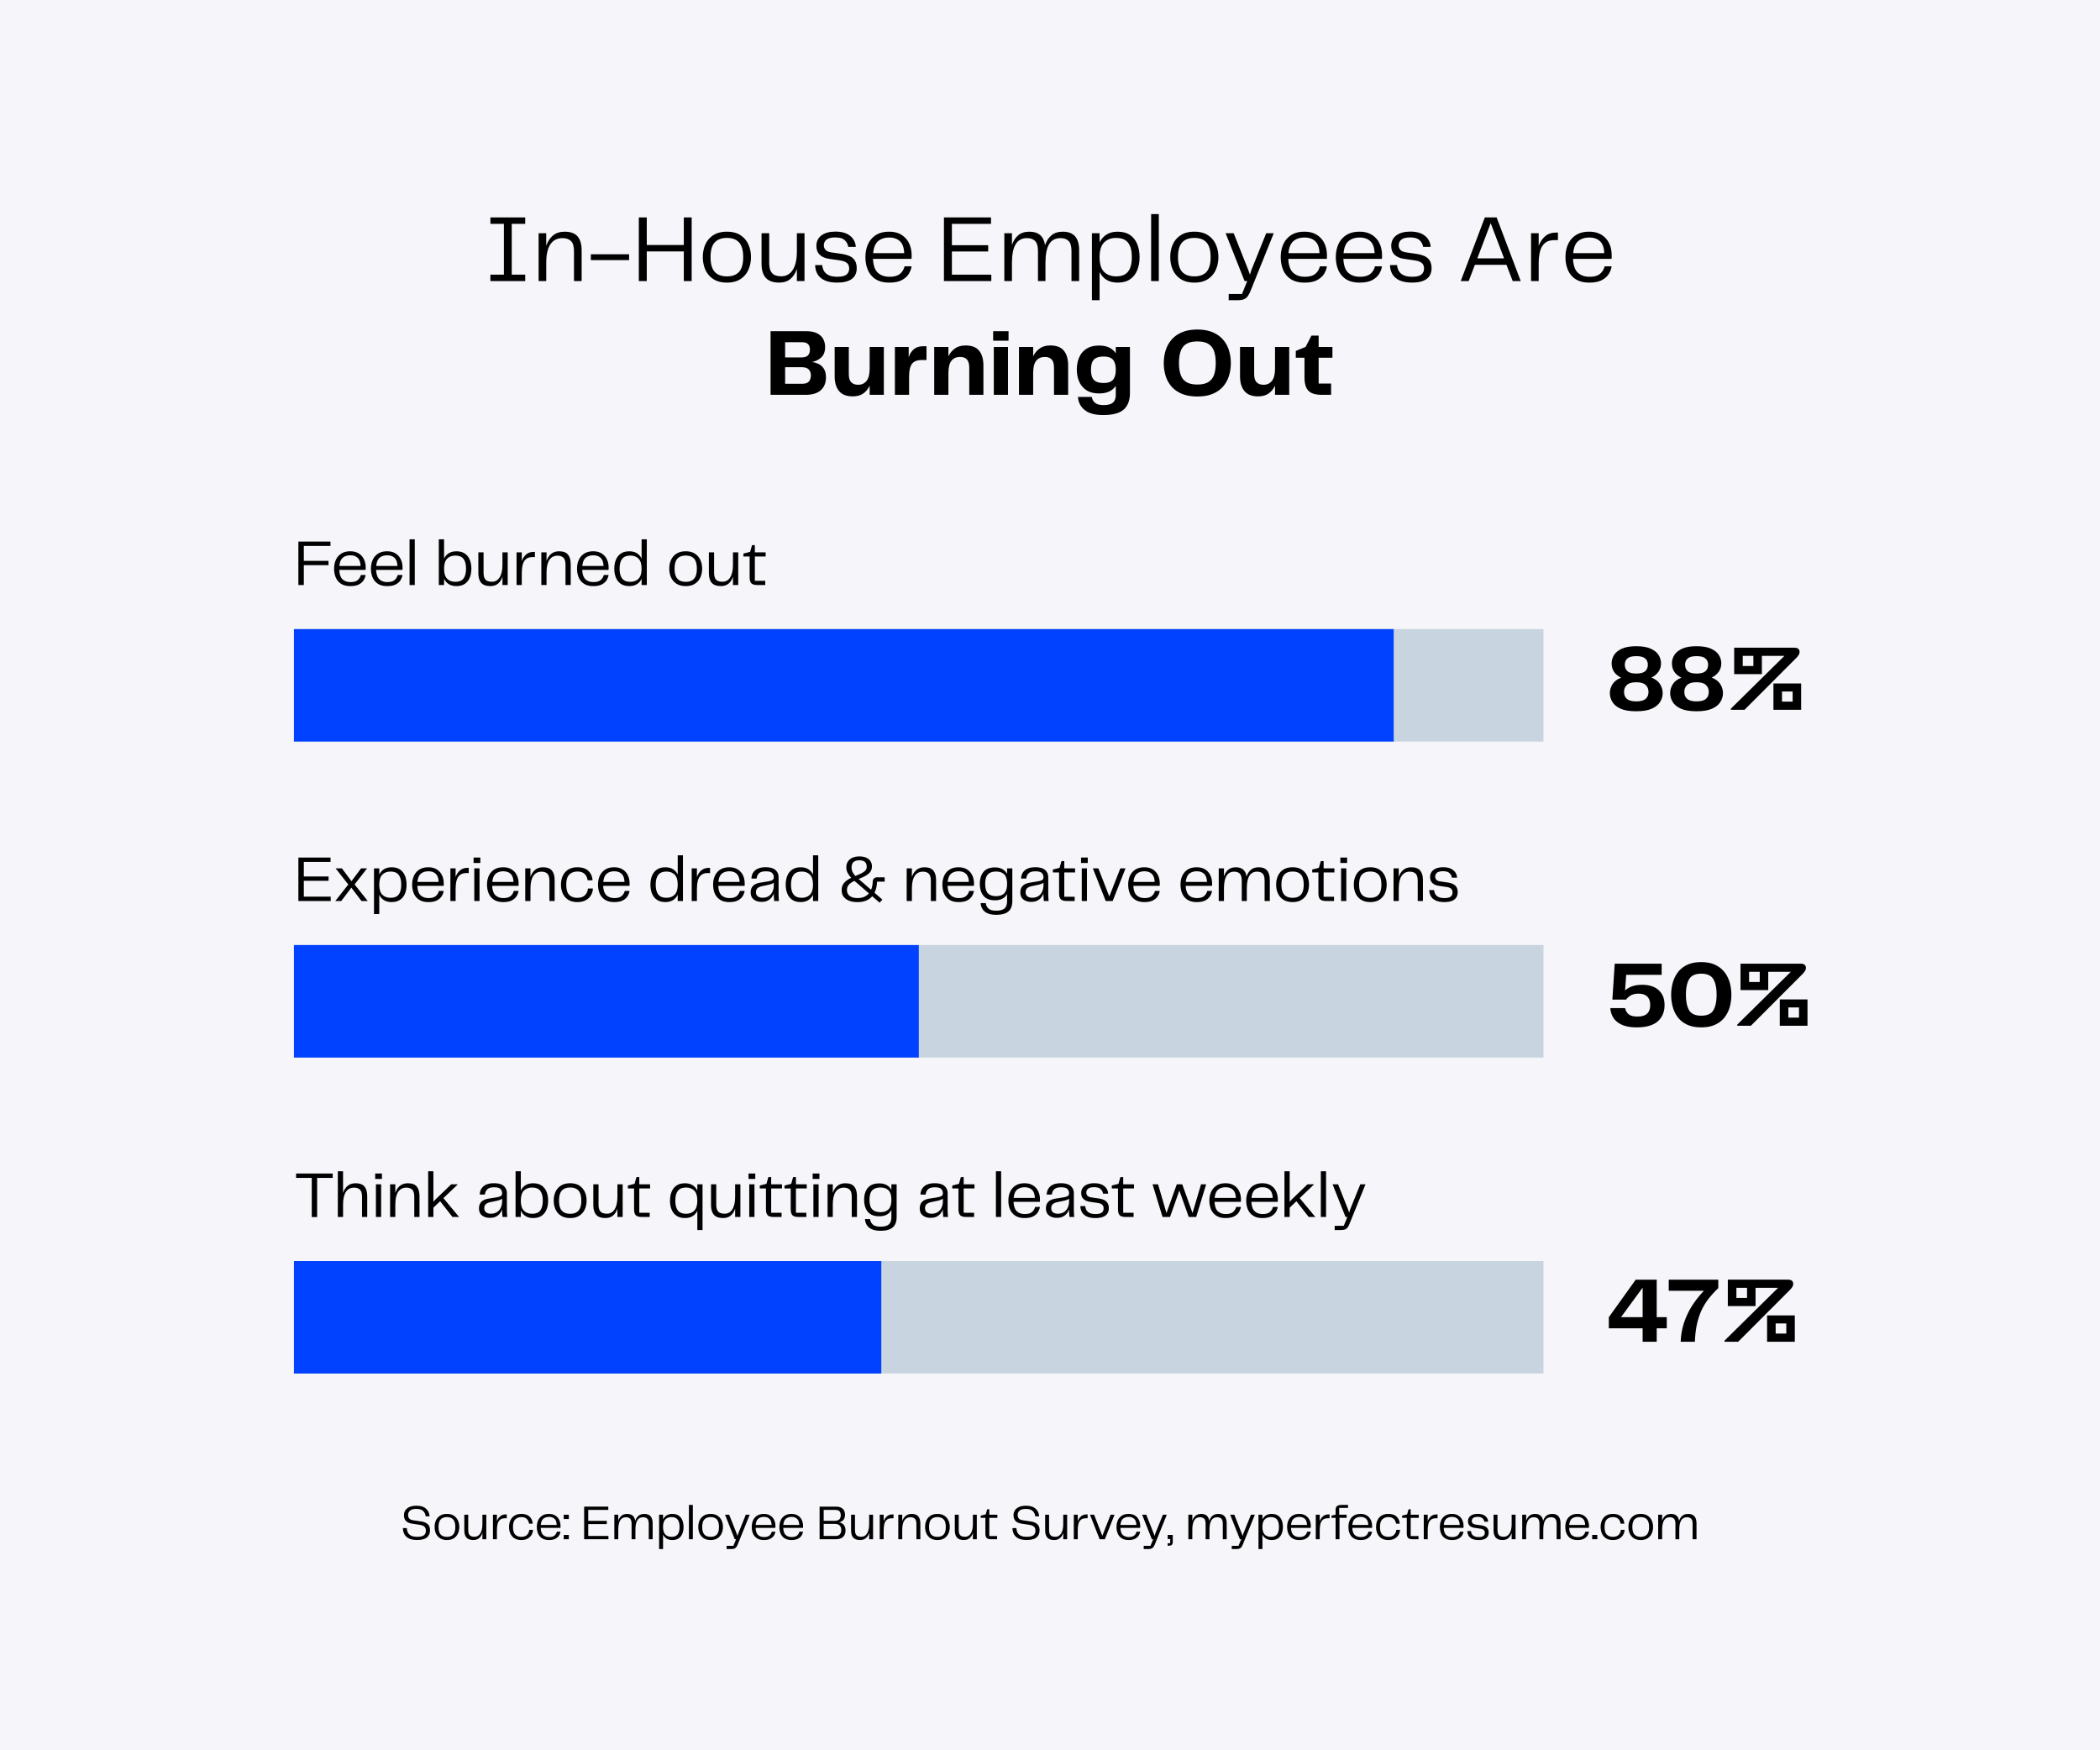 <svg xmlns="http://www.w3.org/2000/svg" width="1200" height="1000" version="1.2" viewBox="0 0 900 750"><defs><clipPath id="a"><path d="M125.973 269.563h535.593v48.203H125.973Zm0 0"></path></clipPath><clipPath id="b"><path d="M125.973 269.563h471.324v48.203H125.973Zm0 0"></path></clipPath><clipPath id="c"><path d="M125.973 404.96h535.593v48.204H125.973Zm0 0"></path></clipPath><clipPath id="d"><path d="M125.973 404.96H393.77v48.204H125.973Zm0 0"></path></clipPath><clipPath id="e"><path d="M125.973 540.36h535.593v48.202H125.973Zm0 0"></path></clipPath><clipPath id="f"><path d="M125.973 540.36h251.73v48.202h-251.73Zm0 0"></path></clipPath></defs><path d="M0 0h900v750H0z" style="fill:#fff;fill-opacity:1;stroke:none"></path><path d="M0 0h900v750H0z" style="fill:#f5f5fa;fill-opacity:1;stroke:none"></path><g style="fill:#000;fill-opacity:1"><path d="M17.672-24.516H11.89V-2.75h5.78V0H2.75v-2.75h5.781v-21.766H2.75v-2.75h14.922Zm0 0" style="stroke:none" transform="translate(207.424 120.438)"></path></g><g style="fill:#000;fill-opacity:1"><path d="M14.14-21.156c2.57 0 4.43.683 5.579 2.047 1.144 1.367 1.718 3.375 1.718 6.03V0h-3.28v-12.703c0-2.188-.446-3.68-1.329-4.485-.887-.812-2.078-1.218-3.578-1.218-2.273 0-4.008.883-5.203 2.64-1.188 1.762-1.781 4.407-1.781 7.938V0H3v-20.5h3.266v5.375c.632-1.863 1.597-3.332 2.89-4.406 1.301-1.082 2.961-1.625 4.985-1.625Zm0 0" style="stroke:none" transform="translate(227.838 120.438)"></path></g><g style="fill:#000;fill-opacity:1"><path d="M1.36-11.484h16.39v2.5H1.36Zm0 0" style="stroke:none" transform="translate(251.86 120.438)"></path></g><g style="fill:#000;fill-opacity:1"><path d="M22.063-27.266h3.359V0h-3.36v-12.703H6.188V0H2.781v-27.266h3.406v11.813h15.875Zm0 0" style="stroke:none" transform="translate(271.003 120.438)"></path></g><g style="fill:#000;fill-opacity:1"><path d="M12.297.656c-2.293 0-4.203-.484-5.735-1.453A9.103 9.103 0 0 1 3.11-4.734c-.761-1.657-1.14-3.508-1.14-5.563 0-2.039.379-3.879 1.14-5.515a9.045 9.045 0 0 1 3.454-3.907c1.53-.957 3.44-1.437 5.734-1.437 2.3 0 4.207.484 5.719 1.453a9.084 9.084 0 0 1 3.422 3.922c.769 1.636 1.156 3.465 1.156 5.484 0 2.055-.387 3.906-1.157 5.563a9.06 9.06 0 0 1-3.421 3.937C16.504.172 14.598.656 12.296.656ZM5.28-10.25c0 2.875.586 4.969 1.766 6.281 1.176 1.305 2.926 1.953 5.25 1.953 2.32 0 4.062-.648 5.219-1.953 1.164-1.312 1.75-3.406 1.75-6.281 0-2.895-.586-4.988-1.75-6.281-1.157-1.301-2.899-1.953-5.22-1.953-2.323 0-4.073.652-5.25 1.953-1.179 1.293-1.765 3.386-1.765 6.281Zm0 0" style="stroke:none" transform="translate(299.246 120.438)"></path></g><g style="fill:#000;fill-opacity:1"><path d="M17.719-20.5h3.265V0H17.72v-5.203c-.606 1.836-1.532 3.273-2.782 4.312C13.695.141 12.082.656 10.095.656 7.52.656 5.625-.02 4.406-1.375 3.188-2.727 2.578-4.742 2.578-7.422V-20.5H5.86v12.703c0 1.512.211 2.684.641 3.516.426.836 1.023 1.418 1.797 1.75.781.324 1.691.484 2.734.484 2.133 0 3.781-.922 4.938-2.765 1.164-1.844 1.75-4.461 1.75-7.86Zm0 0" style="stroke:none" transform="translate(323.8 120.438)"></path></g><g style="fill:#000;fill-opacity:1"><path d="M1.563-6.844h3.03c.083.93.333 1.766.75 2.516.427.75 1.102 1.355 2.032 1.812.938.45 2.18.672 3.734.672 1.801 0 3.094-.304 3.875-.922.782-.613 1.172-1.492 1.172-2.64 0-.989-.304-1.754-.906-2.297-.605-.55-1.547-.922-2.828-1.11l-4.75-.703c-1.781-.238-3.156-.82-4.125-1.75-.969-.937-1.453-2.195-1.453-3.78 0-1.915.722-3.423 2.172-4.517 1.445-1.093 3.457-1.64 6.03-1.64 2.677 0 4.767.61 6.267 1.828 1.5 1.219 2.304 2.797 2.421 4.734H15.75c-.117-1.062-.602-2.004-1.453-2.828-.844-.82-2.211-1.234-4.094-1.234-1.75 0-3.012.32-3.781.953-.762.625-1.14 1.445-1.14 2.453 0 .711.234 1.344.702 1.906.47.563 1.344.938 2.625 1.125l4.344.625c2.352.356 4.016 1.032 4.985 2.032.968.992 1.453 2.336 1.453 4.03 0 2.087-.715 3.65-2.141 4.688C15.832.141 13.758.656 11.031.656 8.812.656 7.004.328 5.61-.328c-1.386-.656-2.402-1.55-3.046-2.688-.649-1.132-.981-2.41-1-3.828Zm0 0" style="stroke:none" transform="translate(347.781 120.438)"></path></g><g style="fill:#000;fill-opacity:1"><path d="M12.266-1.844c2.02 0 3.523-.422 4.515-1.265a5.893 5.893 0 0 0 1.953-3.204h3c-.136 1.043-.527 2.106-1.172 3.188-.648 1.074-1.648 1.977-3 2.703C16.207.297 14.399.656 12.142.656 9.785.656 7.85.172 6.344-.797A8.607 8.607 0 0 1 3.03-4.734c-.71-1.657-1.062-3.508-1.062-5.563 0-2.039.375-3.879 1.125-5.515.75-1.645 1.875-2.946 3.375-3.907 1.508-.957 3.398-1.437 5.672-1.437 2.05 0 3.789.437 5.218 1.312a8.526 8.526 0 0 1 3.282 3.61c.75 1.53 1.125 3.293 1.125 5.28v.75c0 .22-.028.45-.078.688H5.203c.133 2.825.832 4.809 2.094 5.954 1.258 1.148 2.914 1.718 4.969 1.718Zm-.094-16.812c-1.938 0-3.516.508-4.735 1.515-1.218 1.012-1.937 2.735-2.156 5.172h13.297c-.086-2.351-.695-4.054-1.828-5.11-1.137-1.05-2.664-1.577-4.578-1.577Zm0 0" style="stroke:none" transform="translate(368.933 120.438)"></path></g><g style="fill:#000;fill-opacity:1"><path d="M6.188-2.75h16.89V0H2.781v-27.266h20.172v2.75H6.188v9.141h15.546v2.703H6.187Zm0 0" style="stroke:none" transform="translate(401.768 120.438)"></path></g><g style="fill:#000;fill-opacity:1"><path d="M28.125-21.156c4.625 0 6.938 2.652 6.938 7.953V0H31.78v-12.828c0-2.082-.406-3.531-1.218-4.344-.805-.82-1.961-1.234-3.47-1.234-2.241 0-3.882.883-4.921 2.64-1.031 1.762-1.547 4.407-1.547 7.938V0h-3.203v-12.828c0-2.082-.414-3.531-1.235-4.344-.812-.82-1.976-1.234-3.484-1.234-2.18 0-3.797.883-4.86 2.64-1.054 1.762-1.577 4.407-1.577 7.938V0H3v-20.5h3.266v5.047c.601-1.781 1.504-3.176 2.703-4.188 1.207-1.007 2.797-1.515 4.765-1.515 3.907 0 6.145 1.93 6.72 5.781.6-1.8 1.519-3.21 2.75-4.234 1.226-1.032 2.866-1.547 4.921-1.547Zm0 0" style="stroke:none" transform="translate(427.429 120.438)"></path></g><g style="fill:#000;fill-opacity:1"><path d="M13.938-21.156c2.156 0 3.921.476 5.296 1.422 1.383.937 2.41 2.23 3.078 3.875.676 1.636 1.016 3.507 1.016 5.609 0 2.105-.34 3.98-1.015 5.625-.668 1.637-1.696 2.93-3.079 3.875C17.86.188 16.094.656 13.937.656c-1.886 0-3.476-.398-4.765-1.187-1.281-.79-2.277-1.91-2.985-3.36V8.203h-3.28V-20.5h3.28v3.938c.708-1.446 1.704-2.57 2.985-3.375 1.289-.813 2.879-1.22 4.765-1.22Zm-.657 19.14c2.352 0 4.063-.68 5.125-2.046 1.07-1.364 1.61-3.426 1.61-6.188 0-2.758-.54-4.82-1.61-6.188-1.062-1.363-2.773-2.046-5.125-2.046-2.156 0-3.883.652-5.172 1.953-1.28 1.293-1.921 3.386-1.921 6.281 0 2.898.64 4.996 1.921 6.297 1.29 1.293 3.016 1.937 5.172 1.937Zm0 0" style="stroke:none" transform="translate(465.06 120.438)"></path></g><g style="fill:#000;fill-opacity:1"><path d="M2.953 0v-28.703h3.281V0Zm0 0" style="stroke:none" transform="translate(490.393 120.438)"></path></g><g style="fill:#000;fill-opacity:1"><path d="M12.297.656c-2.293 0-4.203-.484-5.735-1.453A9.103 9.103 0 0 1 3.11-4.734c-.761-1.657-1.14-3.508-1.14-5.563 0-2.039.379-3.879 1.14-5.515a9.045 9.045 0 0 1 3.454-3.907c1.53-.957 3.44-1.437 5.734-1.437 2.3 0 4.207.484 5.719 1.453a9.084 9.084 0 0 1 3.422 3.922c.769 1.636 1.156 3.465 1.156 5.484 0 2.055-.387 3.906-1.157 5.563a9.06 9.06 0 0 1-3.421 3.937C16.504.172 14.598.656 12.296.656ZM5.28-10.25c0 2.875.586 4.969 1.766 6.281 1.176 1.305 2.926 1.953 5.25 1.953 2.32 0 4.062-.648 5.219-1.953 1.164-1.312 1.75-3.406 1.75-6.281 0-2.895-.586-4.988-1.75-6.281-1.157-1.301-2.899-1.953-5.22-1.953-2.323 0-4.073.652-5.25 1.953-1.179 1.293-1.765 3.386-1.765 6.281Zm0 0" style="stroke:none" transform="translate(499.575 120.438)"></path></g><g style="fill:#000;fill-opacity:1"><path d="M18.531-20.5h3.235L12.14 3.406c-.418 1.094-.84 1.992-1.266 2.703-.418.707-.969 1.235-1.656 1.579-.68.343-1.633.515-2.86.515H2.453V5.531h5.703L10.406 0h-1.14L1.14-20.5h3.453l6.265 15.781.704 1.969.609-1.969Zm0 0" style="stroke:none" transform="translate(524.13 120.438)"></path></g><g style="fill:#000;fill-opacity:1"><path d="M12.266-1.844c2.02 0 3.523-.422 4.515-1.265a5.893 5.893 0 0 0 1.953-3.204h3c-.136 1.043-.527 2.106-1.172 3.188-.648 1.074-1.648 1.977-3 2.703C16.207.297 14.399.656 12.142.656 9.785.656 7.85.172 6.344-.797A8.607 8.607 0 0 1 3.03-4.734c-.71-1.657-1.062-3.508-1.062-5.563 0-2.039.375-3.879 1.125-5.515.75-1.645 1.875-2.946 3.375-3.907 1.508-.957 3.398-1.437 5.672-1.437 2.05 0 3.789.437 5.218 1.312a8.526 8.526 0 0 1 3.282 3.61c.75 1.53 1.125 3.293 1.125 5.28v.75c0 .22-.028.45-.078.688H5.203c.133 2.825.832 4.809 2.094 5.954 1.258 1.148 2.914 1.718 4.969 1.718Zm-.094-16.812c-1.938 0-3.516.508-4.735 1.515-1.218 1.012-1.937 2.735-2.156 5.172h13.297c-.086-2.351-.695-4.054-1.828-5.11-1.137-1.05-2.664-1.577-4.578-1.577Zm0 0" style="stroke:none" transform="translate(546.921 120.438)"></path></g><g style="fill:#000;fill-opacity:1"><path d="M12.266-1.844c2.02 0 3.523-.422 4.515-1.265a5.893 5.893 0 0 0 1.953-3.204h3c-.136 1.043-.527 2.106-1.172 3.188-.648 1.074-1.648 1.977-3 2.703C16.207.297 14.399.656 12.142.656 9.785.656 7.85.172 6.344-.797A8.607 8.607 0 0 1 3.03-4.734c-.71-1.657-1.062-3.508-1.062-5.563 0-2.039.375-3.879 1.125-5.515.75-1.645 1.875-2.946 3.375-3.907 1.508-.957 3.398-1.437 5.672-1.437 2.05 0 3.789.437 5.218 1.312a8.526 8.526 0 0 1 3.282 3.61c.75 1.53 1.125 3.293 1.125 5.28v.75c0 .22-.028.45-.078.688H5.203c.133 2.825.832 4.809 2.094 5.954 1.258 1.148 2.914 1.718 4.969 1.718Zm-.094-16.812c-1.938 0-3.516.508-4.735 1.515-1.218 1.012-1.937 2.735-2.156 5.172h13.297c-.086-2.351-.695-4.054-1.828-5.11-1.137-1.05-2.664-1.577-4.578-1.577Zm0 0" style="stroke:none" transform="translate(570.533 120.438)"></path></g><g style="fill:#000;fill-opacity:1"><path d="M1.563-6.844h3.03c.083.93.333 1.766.75 2.516.427.75 1.102 1.355 2.032 1.812.938.45 2.18.672 3.734.672 1.801 0 3.094-.304 3.875-.922.782-.613 1.172-1.492 1.172-2.64 0-.989-.304-1.754-.906-2.297-.605-.55-1.547-.922-2.828-1.11l-4.75-.703c-1.781-.238-3.156-.82-4.125-1.75-.969-.937-1.453-2.195-1.453-3.78 0-1.915.722-3.423 2.172-4.517 1.445-1.093 3.457-1.64 6.03-1.64 2.677 0 4.767.61 6.267 1.828 1.5 1.219 2.304 2.797 2.421 4.734H15.75c-.117-1.062-.602-2.004-1.453-2.828-.844-.82-2.211-1.234-4.094-1.234-1.75 0-3.012.32-3.781.953-.762.625-1.14 1.445-1.14 2.453 0 .711.234 1.344.702 1.906.47.563 1.344.938 2.625 1.125l4.344.625c2.352.356 4.016 1.032 4.985 2.032.968.992 1.453 2.336 1.453 4.03 0 2.087-.715 3.65-2.141 4.688C15.832.141 13.758.656 11.031.656 8.812.656 7.004.328 5.61-.328c-1.386-.656-2.402-1.55-3.046-2.688-.649-1.132-.981-2.41-1-3.828Zm0 0" style="stroke:none" transform="translate(594.144 120.438)"></path></g><g style="fill:#000;fill-opacity:1"><path d="M23.781 0 21.11-6.969H7.58L4.921 0H1.516l10.328-27.266h5.047L27.219 0ZM8.61-9.719h11.485l-5.75-15.094Zm0 0" style="stroke:none" transform="translate(624.52 120.438)"></path></g><g style="fill:#000;fill-opacity:1"><path d="M13.781-20.781h.735v3.234h-.86c-2.023-.082-3.57.313-4.64 1.188-1.063.875-1.79 2.078-2.172 3.609-.387 1.531-.578 3.266-.578 5.203V0H3v-20.5h3.266v5.406c.632-1.687 1.554-3.054 2.765-4.11 1.219-1.05 2.801-1.577 4.75-1.577Zm0 0" style="stroke:none" transform="translate(653.173 120.438)"></path></g><g style="fill:#000;fill-opacity:1"><path d="M12.266-1.844c2.02 0 3.523-.422 4.515-1.265a5.893 5.893 0 0 0 1.953-3.204h3c-.136 1.043-.527 2.106-1.172 3.188-.648 1.074-1.648 1.977-3 2.703C16.207.297 14.399.656 12.142.656 9.785.656 7.85.172 6.344-.797A8.607 8.607 0 0 1 3.03-4.734c-.71-1.657-1.062-3.508-1.062-5.563 0-2.039.375-3.879 1.125-5.515.75-1.645 1.875-2.946 3.375-3.907 1.508-.957 3.398-1.437 5.672-1.437 2.05 0 3.789.437 5.218 1.312a8.526 8.526 0 0 1 3.282 3.61c.75 1.53 1.125 3.293 1.125 5.28v.75c0 .22-.028.45-.078.688H5.203c.133 2.825.832 4.809 2.094 5.954 1.258 1.148 2.914 1.718 4.969 1.718Zm-.094-16.812c-1.938 0-3.516.508-4.735 1.515-1.218 1.012-1.937 2.735-2.156 5.172h13.297c-.086-2.351-.695-4.054-1.828-5.11-1.137-1.05-2.664-1.577-4.578-1.577Zm0 0" style="stroke:none" transform="translate(668.955 120.438)"></path></g><g style="fill:#000;fill-opacity:1"><path d="M20.125-14.063c1.156.168 2.18.497 3.078.985a5.284 5.284 0 0 1 2.125 2.11c.52.917.781 2.1.781 3.546 0 2.293-.742 4.106-2.218 5.438C22.42-.66 20.223 0 17.297 0H2.375v-27.266h15.219c1.937 0 3.504.305 4.703.907 1.207.605 2.082 1.418 2.625 2.437.55 1.024.828 2.149.828 3.375 0 2-.547 3.5-1.64 4.5-1.094.992-2.422 1.652-3.985 1.985Zm-4.375-8.484H8.61v6.516h6.921c1.375 0 2.332-.297 2.875-.89.551-.602.828-1.4.828-2.392 0-1.039-.261-1.835-.78-2.39-.524-.563-1.423-.844-2.704-.844Zm.156 17.797c1.395 0 2.364-.332 2.906-1 .551-.676.829-1.52.829-2.531 0-1.094-.309-1.957-.922-2.594-.617-.645-1.68-.969-3.188-.969H8.61v7.094Zm0 0" style="stroke:none" transform="translate(327.87 169.188)"></path></g><g style="fill:#000;fill-opacity:1"><path d="M17.094-20.5h6.078V0h-6.078v-3.938C16.469-2.57 15.566-1.46 14.39-.608 13.21.234 11.695.656 9.844.656c-2.68 0-4.64-.765-5.89-2.297-1.243-1.53-1.86-3.632-1.86-6.312V-20.5h6.062v11.64c0 1.618.348 2.778 1.047 3.485.695.71 1.688 1.063 2.969 1.063 1.531 0 2.734-.563 3.61-1.688.874-1.133 1.312-2.863 1.312-5.188Zm0 0" style="stroke:none" transform="translate(355.62 169.188)"></path></g><g style="fill:#000;fill-opacity:1"><path d="M14.563-20.828h1.343v5.906h-2c-2.031 0-3.449.563-4.25 1.688-.804 1.117-1.203 2.836-1.203 5.156V0H2.375v-20.5h5.906v4.39c.489-1.445 1.223-2.593 2.203-3.437.989-.851 2.348-1.281 4.079-1.281Zm0 0" style="stroke:none" transform="translate(381.159 169.188)"></path></g><g style="fill:#000;fill-opacity:1"><path d="M15.828-21.156c2.676 0 4.613.761 5.813 2.281 1.207 1.512 1.812 3.605 1.812 6.281V0h-6.062v-11.64c0-1.645-.34-2.82-1.016-3.532-.668-.707-1.633-1.062-2.89-1.062-1.618 0-2.86.547-3.735 1.64-.867 1.094-1.297 2.856-1.297 5.281V0H2.375v-20.5h6.078v4.016c.656-1.395 1.582-2.52 2.781-3.375 1.196-.864 2.727-1.297 4.594-1.297Zm0 0" style="stroke:none" transform="translate(398.007 169.188)"></path></g><g style="fill:#000;fill-opacity:1"><path d="M2.094-23.203v-4.063h6.594v4.063ZM2.375 0v-20.5h6.078V0Zm0 0" style="stroke:none" transform="translate(423.545 169.188)"></path></g><g style="fill:#000;fill-opacity:1"><path d="M15.828-21.156c2.676 0 4.613.761 5.813 2.281 1.207 1.512 1.812 3.605 1.812 6.281V0h-6.062v-11.64c0-1.645-.34-2.82-1.016-3.532-.668-.707-1.633-1.062-2.89-1.062-1.618 0-2.86.547-3.735 1.64-.867 1.094-1.297 2.856-1.297 5.281V0H2.375v-20.5h6.078v4.016c.656-1.395 1.582-2.52 2.781-3.375 1.196-.864 2.727-1.297 4.594-1.297Zm0 0" style="stroke:none" transform="translate(434.326 169.188)"></path></g><g style="fill:#000;fill-opacity:1"><path d="M18.328-20.5h6.063V-.812c0 3.132-.875 5.492-2.625 7.078-1.75 1.593-4.7 2.39-8.844 2.39-3.5 0-6.14-.719-7.922-2.156C3.227 5.062 2.27 3.195 2.125.906h5.953c.133 1.031.594 1.867 1.375 2.516.781.644 2.016.969 3.703.969 1.781 0 3.086-.352 3.922-1.047.832-.7 1.25-1.856 1.25-3.469v-3.734c-.687 1.043-1.621 1.843-2.797 2.406-1.168.562-2.617.844-4.344.844-2.21 0-4.015-.457-5.421-1.375A8.239 8.239 0 0 1 2.64-5.688c-.668-1.562-1-3.273-1-5.14 0-1.906.332-3.64 1-5.203.675-1.563 1.718-2.797 3.125-3.703 1.406-.914 3.21-1.375 5.421-1.375 1.727 0 3.176.293 4.344.875 1.176.586 2.11 1.398 2.797 2.437ZM13.125-5.078c1.883 0 3.223-.461 4.016-1.39.789-.938 1.187-2.36 1.187-4.266 0-1.946-.398-3.38-1.187-4.297-.793-.914-2.133-1.375-4.016-1.375-1.918 0-3.305.433-4.156 1.297-.844.867-1.266 2.324-1.266 4.375 0 2.043.422 3.496 1.266 4.359.851.867 2.238 1.297 4.156 1.297Zm0 0" style="stroke:none" transform="translate(459.864 169.188)"></path></g><g style="fill:#000;fill-opacity:1"><path d="M16.234.703c-2.625 0-4.855-.39-6.687-1.172C7.723-1.25 6.242-2.3 5.109-3.625a12.417 12.417 0 0 1-2.484-4.563 18.59 18.59 0 0 1-.781-5.421c0-1.864.258-3.649.781-5.36a12.77 12.77 0 0 1 2.484-4.578c1.133-1.351 2.614-2.426 4.438-3.219 1.832-.8 4.062-1.203 6.687-1.203s4.844.403 6.657 1.203c1.82.793 3.3 1.868 4.437 3.22a12.675 12.675 0 0 1 2.469 4.577c.52 1.711.781 3.496.781 5.36 0 1.886-.262 3.683-.781 5.39a12.643 12.643 0 0 1-2.469 4.578c-1.137 1.336-2.617 2.391-4.437 3.172C21.078.312 18.859.703 16.234.703ZM8.36-13.609c0 1.968.239 3.636.72 5 .476 1.367 1.288 2.406 2.437 3.125 1.156.71 2.726 1.062 4.718 1.062 2 0 3.57-.351 4.72-1.062 1.144-.72 1.956-1.758 2.437-3.125.476-1.364.718-3.032.718-5 0-2.02-.242-3.711-.718-5.079-.48-1.375-1.293-2.414-2.438-3.125-1.148-.707-2.719-1.062-4.719-1.062-1.992 0-3.562.355-4.718 1.063-1.149.71-1.961 1.75-2.438 3.125-.48 1.367-.719 3.058-.719 5.078Zm0 0" style="stroke:none" transform="translate(496.92 169.188)"></path></g><g style="fill:#000;fill-opacity:1"><path d="M17.094-20.5h6.078V0h-6.078v-3.938C16.469-2.57 15.566-1.46 14.39-.608 13.21.234 11.695.656 9.844.656c-2.68 0-4.64-.765-5.89-2.297-1.243-1.53-1.86-3.632-1.86-6.312V-20.5h6.062v11.64c0 1.618.348 2.778 1.047 3.485.695.71 1.688 1.063 2.969 1.063 1.531 0 2.734-.563 3.61-1.688.874-1.133 1.312-2.863 1.312-5.188Zm0 0" style="stroke:none" transform="translate(529.346 169.188)"></path></g><g style="fill:#000;fill-opacity:1"><path d="M11.719 0C9.78 0 8.266-.27 7.172-.813c-1.094-.55-1.867-1.378-2.313-2.484-.449-1.113-.671-2.473-.671-4.078v-8.531H.453v-2.906l4.219-1.735 2.5-4.828h3.078v4.875h5.906v4.594H10.25v11.062h5.328V0Zm0 0" style="stroke:none" transform="translate(554.884 169.188)"></path></g><g style="fill:#000;fill-opacity:1"><path d="M1.094-4.781h1.703a4.4 4.4 0 0 0 .437 1.922c.282.562.739 1.007 1.375 1.328.633.324 1.493.484 2.579.484.957 0 1.707-.101 2.25-.312.55-.22.937-.52 1.156-.907.226-.394.344-.859.344-1.39 0-.739-.204-1.301-.61-1.688-.406-.394-1.047-.664-1.922-.812l-3.297-.5c-1.218-.188-2.12-.578-2.703-1.172-.574-.602-.86-1.43-.86-2.484 0-.75.192-1.426.579-2.032.383-.613.969-1.097 1.75-1.453.79-.363 1.785-.547 2.984-.547 1.844 0 3.223.422 4.141 1.266.914.836 1.422 1.922 1.516 3.265h-1.672c-.106-.945-.469-1.71-1.094-2.296-.625-.582-1.594-.875-2.906-.875-1.23 0-2.125.246-2.688.734-.562.48-.843 1.11-.843 1.89 0 .555.148 1.028.453 1.422.312.399.863.665 1.656.797l3.484.516c1.239.2 2.18.594 2.828 1.188.645.585.97 1.433.97 2.546 0 1.336-.438 2.371-1.313 3.11-.868.73-2.266 1.094-4.204 1.094-1.523 0-2.726-.235-3.609-.704-.887-.468-1.523-1.086-1.906-1.859a5.626 5.626 0 0 1-.578-2.531Zm0 0" style="stroke:none" transform="translate(171.584 659.562)"></path></g><g style="fill:#000;fill-opacity:1"><path d="M6.297.344c-1.18 0-2.156-.25-2.938-.75a4.723 4.723 0 0 1-1.765-2.016c-.387-.851-.578-1.8-.578-2.844 0-1.05.191-1.992.578-2.828a4.638 4.638 0 0 1 1.765-2c.782-.5 1.758-.75 2.938-.75 1.176 0 2.148.25 2.922.75a4.749 4.749 0 0 1 1.765 2.016c.395.836.594 1.773.594 2.812 0 1.043-.2 1.993-.594 2.844A4.749 4.749 0 0 1 9.22-.406c-.774.5-1.746.75-2.922.75ZM2.703-5.25c0 1.469.3 2.543.906 3.219.602.668 1.5 1 2.688 1 1.187 0 2.078-.332 2.672-1 .601-.676.906-1.75.906-3.219 0-1.477-.305-2.55-.906-3.219-.594-.664-1.485-1-2.672-1-1.188 0-2.086.336-2.688 1-.605.668-.906 1.742-.906 3.219Zm0 0" style="stroke:none" transform="translate(185.255 659.562)"></path></g><g style="fill:#000;fill-opacity:1"><path d="M9.078-10.5h1.672V0H9.078v-2.672c-.312.938-.789 1.68-1.422 2.219-.636.531-1.465.797-2.484.797-1.324 0-2.297-.348-2.922-1.047-.617-.695-.922-1.727-.922-3.094V-10.5H3v6.516c0 .773.11 1.37.328 1.796.219.43.524.727.922.891.395.168.863.25 1.406.25 1.082 0 1.922-.473 2.516-1.422.601-.945.906-2.285.906-4.015Zm0 0" style="stroke:none" transform="translate(197.666 659.562)"></path></g><g style="fill:#000;fill-opacity:1"><path d="M7.063-10.64h.375v1.656H7c-1.043-.04-1.84.164-2.39.609-.544.45-.915 1.063-1.11 1.844-.188.781-.281 1.672-.281 2.672V0H1.53v-10.5H3.22v2.766c.32-.864.789-1.563 1.406-2.094.625-.54 1.438-.813 2.438-.813Zm0 0" style="stroke:none" transform="translate(209.741 659.562)"></path></g><g style="fill:#000;fill-opacity:1"><path d="M1.016-5.25c0-1.07.195-2.031.593-2.875a4.533 4.533 0 0 1 1.766-1.984c.79-.489 1.754-.735 2.89-.735 1.57 0 2.758.399 3.563 1.188.8.781 1.242 1.781 1.328 3H9.578c-.125-.864-.453-1.547-.984-2.047-.531-.508-1.29-.766-2.266-.766-1.117 0-2 .328-2.656.985-.649.648-.969 1.726-.969 3.234 0 1.523.313 2.605.938 3.25.632.648 1.507.969 2.625.969 1.062 0 1.867-.27 2.421-.813.563-.55.895-1.273 1-2.172h1.594a4.653 4.653 0 0 1-.656 2.188c-.398.656-.96 1.183-1.688 1.578-.718.395-1.609.594-2.671.594-1.157 0-2.125-.242-2.907-.719a4.631 4.631 0 0 1-1.75-2c-.398-.852-.593-1.813-.593-2.875Zm0 0" style="stroke:none" transform="translate(217.154 659.562)"></path></g><g style="fill:#000;fill-opacity:1"><path d="M6.281-.938c1.032 0 1.801-.218 2.313-.656a3.05 3.05 0 0 0 1-1.64h1.531c-.063.53-.262 1.074-.594 1.625-.336.554-.851 1.015-1.547 1.39-.687.375-1.609.563-2.765.563-1.211 0-2.2-.25-2.969-.75a4.438 4.438 0 0 1-1.703-2.016c-.356-.851-.531-1.8-.531-2.844 0-1.05.187-1.992.562-2.828a4.544 4.544 0 0 1 1.734-2c.77-.5 1.739-.75 2.907-.75 1.05 0 1.941.23 2.672.688.738.449 1.3 1.062 1.687 1.844.383.78.578 1.683.578 2.703v.39c0 .106-.015.219-.047.344H2.672c.062 1.45.414 2.469 1.062 3.063.645.585 1.493.875 2.547.875Zm-.047-8.624c-.992 0-1.796.261-2.421.78-.626.524-.997 1.407-1.11 2.657h6.813c-.043-1.207-.356-2.082-.938-2.625-.586-.54-1.367-.813-2.344-.813Zm0 0" style="stroke:none" transform="translate(229.062 659.562)"></path></g><g style="fill:#000;fill-opacity:1"><path d="M.438-8.656V-10.5h2.187v1.844ZM.438 0v-1.844h2.187V0Zm0 0" style="stroke:none" transform="translate(241.158 659.562)"></path></g><g style="fill:#000;fill-opacity:1"><path d="M3.172-1.406h8.656V0H1.422v-13.969h10.344v1.406H3.172v4.688h7.953v1.39H3.172Zm0 0" style="stroke:none" transform="translate(248.928 659.562)"></path></g><g style="fill:#000;fill-opacity:1"><path d="M14.406-10.844c2.364 0 3.547 1.36 3.547 4.078V0h-1.672v-6.578c0-1.063-.21-1.8-.625-2.219-.418-.414-1.011-.625-1.781-.625-1.148 0-1.984.453-2.516 1.36-.53.898-.796 2.246-.796 4.046V0H8.921v-6.578c0-1.063-.211-1.8-.625-2.219-.418-.414-1.012-.625-1.781-.625-1.125 0-1.961.453-2.5 1.36-.532.898-.797 2.246-.797 4.046V0H1.53v-10.5H3.22v2.578c.3-.906.758-1.617 1.375-2.14.613-.52 1.426-.782 2.437-.782 2 0 3.149.992 3.453 2.969.301-.926.766-1.648 1.391-2.172.633-.531 1.477-.797 2.531-.797Zm0 0" style="stroke:none" transform="translate(261.759 659.562)"></path></g><g style="fill:#000;fill-opacity:1"><path d="M7.14-10.844c1.102 0 2.008.246 2.72.735.706.48 1.234 1.14 1.578 1.984.343.844.515 1.805.515 2.875 0 1.074-.172 2.031-.515 2.875-.344.844-.872 1.512-1.579 2-.71.477-1.617.719-2.718.719-.97 0-1.782-.203-2.438-.61C4.047-.672 3.535-1.25 3.172-2v6.203H1.484V-10.5h1.688v2.016a4.214 4.214 0 0 1 1.531-1.735c.656-.414 1.469-.625 2.438-.625ZM6.798-1.03c1.207 0 2.082-.348 2.625-1.047.55-.695.828-1.754.828-3.172 0-1.414-.277-2.473-.828-3.172-.543-.695-1.418-1.047-2.625-1.047-1.106 0-1.984.336-2.64 1-.657.668-.985 1.742-.985 3.219 0 1.48.328 2.555.984 3.219.657.668 1.535 1 2.64 1Zm0 0" style="stroke:none" transform="translate(280.995 659.562)"></path></g><g style="fill:#000;fill-opacity:1"><path d="M1.516 0v-14.703h1.671V0Zm0 0" style="stroke:none" transform="translate(293.742 659.562)"></path></g><g style="fill:#000;fill-opacity:1"><path d="M6.297.344c-1.18 0-2.156-.25-2.938-.75a4.723 4.723 0 0 1-1.765-2.016c-.387-.851-.578-1.8-.578-2.844 0-1.05.191-1.992.578-2.828a4.638 4.638 0 0 1 1.765-2c.782-.5 1.758-.75 2.938-.75 1.176 0 2.148.25 2.922.75a4.749 4.749 0 0 1 1.765 2.016c.395.836.594 1.773.594 2.812 0 1.043-.2 1.993-.594 2.844A4.749 4.749 0 0 1 9.22-.406c-.774.5-1.746.75-2.922.75ZM2.703-5.25c0 1.469.3 2.543.906 3.219.602.668 1.5 1 2.688 1 1.187 0 2.078-.332 2.672-1 .601-.676.906-1.75.906-3.219 0-1.477-.305-2.55-.906-3.219-.594-.664-1.485-1-2.672-1-1.188 0-2.086.336-2.688 1-.605.668-.906 1.742-.906 3.219Zm0 0" style="stroke:none" transform="translate(298.257 659.562)"></path></g><g style="fill:#000;fill-opacity:1"><path d="M9.484-10.5h1.672L6.22 1.75a9.022 9.022 0 0 1-.64 1.375 2.117 2.117 0 0 1-.86.813c-.344.175-.836.265-1.469.265H1.266V2.828h2.906L5.328 0H4.75L.594-10.5h1.765l3.204 8.078.359 1.016.312-1.016Zm0 0" style="stroke:none" transform="translate(310.143 659.562)"></path></g><g style="fill:#000;fill-opacity:1"><path d="M6.281-.938c1.032 0 1.801-.218 2.313-.656a3.05 3.05 0 0 0 1-1.64h1.531c-.063.53-.262 1.074-.594 1.625-.336.554-.851 1.015-1.547 1.39-.687.375-1.609.563-2.765.563-1.211 0-2.2-.25-2.969-.75a4.438 4.438 0 0 1-1.703-2.016c-.356-.851-.531-1.8-.531-2.844 0-1.05.187-1.992.562-2.828a4.544 4.544 0 0 1 1.734-2c.77-.5 1.739-.75 2.907-.75 1.05 0 1.941.23 2.672.688.738.449 1.3 1.062 1.687 1.844.383.78.578 1.683.578 2.703v.39c0 .106-.015.219-.047.344H2.672c.062 1.45.414 2.469 1.062 3.063.645.585 1.493.875 2.547.875Zm-.047-8.624c-.992 0-1.796.261-2.421.78-.626.524-.997 1.407-1.11 2.657h6.813c-.043-1.207-.356-2.082-.938-2.625-.586-.54-1.367-.813-2.344-.813Zm0 0" style="stroke:none" transform="translate(321.168 659.562)"></path></g><g style="fill:#000;fill-opacity:1"><path d="M6.281-.938c1.032 0 1.801-.218 2.313-.656a3.05 3.05 0 0 0 1-1.64h1.531c-.063.53-.262 1.074-.594 1.625-.336.554-.851 1.015-1.547 1.39-.687.375-1.609.563-2.765.563-1.211 0-2.2-.25-2.969-.75a4.438 4.438 0 0 1-1.703-2.016c-.356-.851-.531-1.8-.531-2.844 0-1.05.187-1.992.562-2.828a4.544 4.544 0 0 1 1.734-2c.77-.5 1.739-.75 2.907-.75 1.05 0 1.941.23 2.672.688.738.449 1.3 1.062 1.687 1.844.383.78.578 1.683.578 2.703v.39c0 .106-.015.219-.047.344H2.672c.062 1.45.414 2.469 1.062 3.063.645.585 1.493.875 2.547.875Zm-.047-8.624c-.992 0-1.796.261-2.421.78-.626.524-.997 1.407-1.11 2.657h6.813c-.043-1.207-.356-2.082-.938-2.625-.586-.54-1.367-.813-2.344-.813Zm0 0" style="stroke:none" transform="translate(333.012 659.562)"></path></g><g style="fill:#000;fill-opacity:1"><path d="M9.688-7.219c.507.055.976.215 1.406.485.426.261.77.636 1.031 1.125.27.492.406 1.105.406 1.843 0 1.157-.351 2.075-1.047 2.75C10.785-.336 9.707 0 8.25 0H1.422v-13.969h6.875c.988 0 1.773.156 2.36.469.593.305 1.015.719 1.265 1.25.258.523.39 1.105.39 1.75 0 1.012-.265 1.781-.796 2.313a3.38 3.38 0 0 1-1.829.968Zm-1.75-5.343H3.171v4.671h4.531c1 0 1.711-.195 2.14-.593.427-.407.641-.993.641-1.766 0-.781-.183-1.36-.546-1.734-.356-.383-1.024-.579-2-.579Zm.14 11.156c.988 0 1.672-.235 2.047-.703.383-.477.578-1.094.578-1.844 0-.82-.23-1.461-.687-1.922-.461-.469-1.215-.703-2.266-.703H3.172v5.172Zm0 0" style="stroke:none" transform="translate(349.833 659.562)"></path></g><g style="fill:#000;fill-opacity:1"><path d="M9.078-10.5h1.672V0H9.078v-2.672c-.312.938-.789 1.68-1.422 2.219-.636.531-1.465.797-2.484.797-1.324 0-2.297-.348-2.922-1.047-.617-.695-.922-1.727-.922-3.094V-10.5H3v6.516c0 .773.11 1.37.328 1.796.219.43.524.727.922.891.395.168.863.25 1.406.25 1.082 0 1.922-.473 2.516-1.422.601-.945.906-2.285.906-4.015Zm0 0" style="stroke:none" transform="translate(363.42 659.562)"></path></g><g style="fill:#000;fill-opacity:1"><path d="M7.063-10.64h.375v1.656H7c-1.043-.04-1.84.164-2.39.609-.544.45-.915 1.063-1.11 1.844-.188.781-.281 1.672-.281 2.672V0H1.53v-10.5H3.22v2.766c.32-.864.789-1.563 1.406-2.094.625-.54 1.438-.813 2.438-.813Zm0 0" style="stroke:none" transform="translate(375.495 659.562)"></path></g><g style="fill:#000;fill-opacity:1"><path d="M7.25-10.844c1.313 0 2.258.356 2.844 1.063.594.699.89 1.726.89 3.078V0H9.297v-6.516c0-1.113-.23-1.875-.688-2.28-.449-.415-1.058-.626-1.828-.626-1.156 0-2.043.453-2.656 1.36-.605.898-.906 2.246-.906 4.046V0H1.53v-10.5H3.22v2.75c.32-.945.812-1.695 1.469-2.25.664-.563 1.519-.844 2.562-.844Zm0 0" style="stroke:none" transform="translate(383.454 659.562)"></path></g><g style="fill:#000;fill-opacity:1"><path d="M6.297.344c-1.18 0-2.156-.25-2.938-.75a4.723 4.723 0 0 1-1.765-2.016c-.387-.851-.578-1.8-.578-2.844 0-1.05.191-1.992.578-2.828a4.638 4.638 0 0 1 1.765-2c.782-.5 1.758-.75 2.938-.75 1.176 0 2.148.25 2.922.75a4.749 4.749 0 0 1 1.765 2.016c.395.836.594 1.773.594 2.812 0 1.043-.2 1.993-.594 2.844A4.749 4.749 0 0 1 9.22-.406c-.774.5-1.746.75-2.922.75ZM2.703-5.25c0 1.469.3 2.543.906 3.219.602.668 1.5 1 2.688 1 1.187 0 2.078-.332 2.672-1 .601-.676.906-1.75.906-3.219 0-1.477-.305-2.55-.906-3.219-.594-.664-1.485-1-2.672-1-1.188 0-2.086.336-2.688 1-.605.668-.906 1.742-.906 3.219Zm0 0" style="stroke:none" transform="translate(395.466 659.562)"></path></g><g style="fill:#000;fill-opacity:1"><path d="M9.078-10.5h1.672V0H9.078v-2.672c-.312.938-.789 1.68-1.422 2.219-.636.531-1.465.797-2.484.797-1.324 0-2.297-.348-2.922-1.047-.617-.695-.922-1.727-.922-3.094V-10.5H3v6.516c0 .773.11 1.37.328 1.796.219.43.524.727.922.891.395.168.863.25 1.406.25 1.082 0 1.922-.473 2.516-1.422.601-.945.906-2.285.906-4.015Zm0 0" style="stroke:none" transform="translate(407.877 659.562)"></path></g><g style="fill:#000;fill-opacity:1"><path d="M4.953 0C3.941 0 3.266-.195 2.922-.594c-.336-.406-.5-1.023-.5-1.86v-6.718h-2v-.953l2.14-.516.626-2.187h.906v2.328h3.468v1.328H4.095v7.813h3.343V0Zm0 0" style="stroke:none" transform="translate(419.89 659.562)"></path></g><g style="fill:#000;fill-opacity:1"><path d="M1.094-4.781h1.703a4.4 4.4 0 0 0 .437 1.922c.282.562.739 1.007 1.375 1.328.633.324 1.493.484 2.579.484.957 0 1.707-.101 2.25-.312.55-.22.937-.52 1.156-.907.226-.394.344-.859.344-1.39 0-.739-.204-1.301-.61-1.688-.406-.394-1.047-.664-1.922-.812l-3.297-.5c-1.218-.188-2.12-.578-2.703-1.172-.574-.602-.86-1.43-.86-2.484 0-.75.192-1.426.579-2.032.383-.613.969-1.097 1.75-1.453.79-.363 1.785-.547 2.984-.547 1.844 0 3.223.422 4.141 1.266.914.836 1.422 1.922 1.516 3.265h-1.672c-.106-.945-.469-1.71-1.094-2.296-.625-.582-1.594-.875-2.906-.875-1.23 0-2.125.246-2.688.734-.562.48-.843 1.11-.843 1.89 0 .555.148 1.028.453 1.422.312.399.863.665 1.656.797l3.484.516c1.239.2 2.18.594 2.828 1.188.645.585.97 1.433.97 2.546 0 1.336-.438 2.371-1.313 3.11-.868.73-2.266 1.094-4.204 1.094-1.523 0-2.726-.235-3.609-.704-.887-.468-1.523-1.086-1.906-1.859a5.626 5.626 0 0 1-.578-2.531Zm0 0" style="stroke:none" transform="translate(432.825 659.562)"></path></g><g style="fill:#000;fill-opacity:1"><path d="M9.078-10.5h1.672V0H9.078v-2.672c-.312.938-.789 1.68-1.422 2.219-.636.531-1.465.797-2.484.797-1.324 0-2.297-.348-2.922-1.047-.617-.695-.922-1.727-.922-3.094V-10.5H3v6.516c0 .773.11 1.37.328 1.796.219.43.524.727.922.891.395.168.863.25 1.406.25 1.082 0 1.922-.473 2.516-1.422.601-.945.906-2.285.906-4.015Zm0 0" style="stroke:none" transform="translate(446.601 659.562)"></path></g><g style="fill:#000;fill-opacity:1"><path d="M7.063-10.64h.375v1.656H7c-1.043-.04-1.84.164-2.39.609-.544.45-.915 1.063-1.11 1.844-.188.781-.281 1.672-.281 2.672V0H1.53v-10.5H3.22v2.766c.32-.864.789-1.563 1.406-2.094.625-.54 1.438-.813 2.438-.813Zm0 0" style="stroke:none" transform="translate(458.677 659.562)"></path></g><g style="fill:#000;fill-opacity:1"><path d="M9.36-10.5h1.671L6.891 0H4.656L.531-10.5h1.75l3.531 9.031Zm0 0" style="stroke:none" transform="translate(466.615 659.562)"></path></g><g style="fill:#000;fill-opacity:1"><path d="M6.281-.938c1.032 0 1.801-.218 2.313-.656a3.05 3.05 0 0 0 1-1.64h1.531c-.063.53-.262 1.074-.594 1.625-.336.554-.851 1.015-1.547 1.39-.687.375-1.609.563-2.765.563-1.211 0-2.2-.25-2.969-.75a4.438 4.438 0 0 1-1.703-2.016c-.356-.851-.531-1.8-.531-2.844 0-1.05.187-1.992.562-2.828a4.544 4.544 0 0 1 1.734-2c.77-.5 1.739-.75 2.907-.75 1.05 0 1.941.23 2.672.688.738.449 1.3 1.062 1.687 1.844.383.78.578 1.683.578 2.703v.39c0 .106-.015.219-.047.344H2.672c.062 1.45.414 2.469 1.062 3.063.645.585 1.493.875 2.547.875Zm-.047-8.624c-.992 0-1.796.261-2.421.78-.626.524-.997 1.407-1.11 2.657h6.813c-.043-1.207-.356-2.082-.938-2.625-.586-.54-1.367-.813-2.344-.813Zm0 0" style="stroke:none" transform="translate(477.493 659.562)"></path></g><g style="fill:#000;fill-opacity:1"><path d="M9.484-10.5h1.672L6.22 1.75a9.022 9.022 0 0 1-.64 1.375 2.117 2.117 0 0 1-.86.813c-.344.175-.836.265-1.469.265H1.266V2.828h2.906L5.328 0H4.75L.594-10.5h1.765l3.204 8.078.359 1.016.312-1.016Zm0 0" style="stroke:none" transform="translate(488.896 659.562)"></path></g><g style="fill:#000;fill-opacity:1"><path d="M.438-.078v-1.766h2.171V1.22c0 .57-.14.976-.421 1.218-.274.239-.711.36-1.313.36H.437V1.703h1.079V-.078Zm0 0" style="stroke:none" transform="translate(500.005 659.562)"></path></g><g style="fill:#000;fill-opacity:1"><path d="M14.406-10.844c2.364 0 3.547 1.36 3.547 4.078V0h-1.672v-6.578c0-1.063-.21-1.8-.625-2.219-.418-.414-1.011-.625-1.781-.625-1.148 0-1.984.453-2.516 1.36-.53.898-.796 2.246-.796 4.046V0H8.921v-6.578c0-1.063-.211-1.8-.625-2.219-.418-.414-1.012-.625-1.781-.625-1.125 0-1.961.453-2.5 1.36-.532.898-.797 2.246-.797 4.046V0H1.53v-10.5H3.22v2.578c.3-.906.758-1.617 1.375-2.14.613-.52 1.426-.782 2.437-.782 2 0 3.149.992 3.453 2.969.301-.926.766-1.648 1.391-2.172.633-.531 1.477-.797 2.531-.797Zm0 0" style="stroke:none" transform="translate(507.775 659.562)"></path></g><g style="fill:#000;fill-opacity:1"><path d="M9.484-10.5h1.672L6.22 1.75a9.022 9.022 0 0 1-.64 1.375 2.117 2.117 0 0 1-.86.813c-.344.175-.836.265-1.469.265H1.266V2.828h2.906L5.328 0H4.75L.594-10.5h1.765l3.204 8.078.359 1.016.312-1.016Zm0 0" style="stroke:none" transform="translate(526.633 659.562)"></path></g><g style="fill:#000;fill-opacity:1"><path d="M7.14-10.844c1.102 0 2.008.246 2.72.735.706.48 1.234 1.14 1.578 1.984.343.844.515 1.805.515 2.875 0 1.074-.172 2.031-.515 2.875-.344.844-.872 1.512-1.579 2-.71.477-1.617.719-2.718.719-.97 0-1.782-.203-2.438-.61C4.047-.672 3.535-1.25 3.172-2v6.203H1.484V-10.5h1.688v2.016a4.214 4.214 0 0 1 1.531-1.735c.656-.414 1.469-.625 2.438-.625ZM6.798-1.03c1.207 0 2.082-.348 2.625-1.047.55-.695.828-1.754.828-3.172 0-1.414-.277-2.473-.828-3.172-.543-.695-1.418-1.047-2.625-1.047-1.106 0-1.984.336-2.64 1-.657.668-.985 1.742-.985 3.219 0 1.48.328 2.555.984 3.219.657.668 1.535 1 2.64 1Zm0 0" style="stroke:none" transform="translate(537.868 659.562)"></path></g><g style="fill:#000;fill-opacity:1"><path d="M6.281-.938c1.032 0 1.801-.218 2.313-.656a3.05 3.05 0 0 0 1-1.64h1.531c-.063.53-.262 1.074-.594 1.625-.336.554-.851 1.015-1.547 1.39-.687.375-1.609.563-2.765.563-1.211 0-2.2-.25-2.969-.75a4.438 4.438 0 0 1-1.703-2.016c-.356-.851-.531-1.8-.531-2.844 0-1.05.187-1.992.562-2.828a4.544 4.544 0 0 1 1.734-2c.77-.5 1.739-.75 2.907-.75 1.05 0 1.941.23 2.672.688.738.449 1.3 1.062 1.687 1.844.383.78.578 1.683.578 2.703v.39c0 .106-.015.219-.047.344H2.672c.062 1.45.414 2.469 1.062 3.063.645.585 1.493.875 2.547.875Zm-.047-8.624c-.992 0-1.796.261-2.421.78-.626.524-.997 1.407-1.11 2.657h6.813c-.043-1.207-.356-2.082-.938-2.625-.586-.54-1.367-.813-2.344-.813Zm0 0" style="stroke:none" transform="translate(550.615 659.562)"></path></g><g style="fill:#000;fill-opacity:1"><path d="M7.063-10.64h.375v1.656H7c-1.043-.04-1.84.164-2.39.609-.544.45-.915 1.063-1.11 1.844-.188.781-.281 1.672-.281 2.672V0H1.53v-10.5H3.22v2.766c.32-.864.789-1.563 1.406-2.094.625-.54 1.438-.813 2.438-.813Zm0 0" style="stroke:none" transform="translate(562.375 659.562)"></path></g><g style="fill:#000;fill-opacity:1"><path d="M2.422 0v-9.172H.656v-.953l1.766-.438v-2.015c0-.695.187-1.223.562-1.578.383-.364 1.082-.547 2.094-.547H7.75v1.281H3.969v2.922h3.187v1.328H4.094V0Zm0 0" style="stroke:none" transform="translate(569.977 659.562)"></path></g><g style="fill:#000;fill-opacity:1"><path d="M6.281-.938c1.032 0 1.801-.218 2.313-.656a3.05 3.05 0 0 0 1-1.64h1.531c-.063.53-.262 1.074-.594 1.625-.336.554-.851 1.015-1.547 1.39-.687.375-1.609.563-2.765.563-1.211 0-2.2-.25-2.969-.75a4.438 4.438 0 0 1-1.703-2.016c-.356-.851-.531-1.8-.531-2.844 0-1.05.187-1.992.562-2.828a4.544 4.544 0 0 1 1.734-2c.77-.5 1.739-.75 2.907-.75 1.05 0 1.941.23 2.672.688.738.449 1.3 1.062 1.687 1.844.383.78.578 1.683.578 2.703v.39c0 .106-.015.219-.047.344H2.672c.062 1.45.414 2.469 1.062 3.063.645.585 1.493.875 2.547.875Zm-.047-8.624c-.992 0-1.796.261-2.421.78-.626.524-.997 1.407-1.11 2.657h6.813c-.043-1.207-.356-2.082-.938-2.625-.586-.54-1.367-.813-2.344-.813Zm0 0" style="stroke:none" transform="translate(576.886 659.562)"></path></g><g style="fill:#000;fill-opacity:1"><path d="M1.016-5.25c0-1.07.195-2.031.593-2.875a4.533 4.533 0 0 1 1.766-1.984c.79-.489 1.754-.735 2.89-.735 1.57 0 2.758.399 3.563 1.188.8.781 1.242 1.781 1.328 3H9.578c-.125-.864-.453-1.547-.984-2.047-.531-.508-1.29-.766-2.266-.766-1.117 0-2 .328-2.656.985-.649.648-.969 1.726-.969 3.234 0 1.523.313 2.605.938 3.25.632.648 1.507.969 2.625.969 1.062 0 1.867-.27 2.421-.813.563-.55.895-1.273 1-2.172h1.594a4.653 4.653 0 0 1-.656 2.188c-.398.656-.96 1.183-1.688 1.578-.718.395-1.609.594-2.671.594-1.157 0-2.125-.242-2.907-.719a4.631 4.631 0 0 1-1.75-2c-.398-.852-.593-1.813-.593-2.875Zm0 0" style="stroke:none" transform="translate(588.73 659.562)"></path></g><g style="fill:#000;fill-opacity:1"><path d="M4.953 0C3.941 0 3.266-.195 2.922-.594c-.336-.406-.5-1.023-.5-1.86v-6.718h-2v-.953l2.14-.516.626-2.187h.906v2.328h3.468v1.328H4.095v7.813h3.343V0Zm0 0" style="stroke:none" transform="translate(600.49 659.562)"></path></g><g style="fill:#000;fill-opacity:1"><path d="M7.063-10.64h.375v1.656H7c-1.043-.04-1.84.164-2.39.609-.544.45-.915 1.063-1.11 1.844-.188.781-.281 1.672-.281 2.672V0H1.53v-10.5H3.22v2.766c.32-.864.789-1.563 1.406-2.094.625-.54 1.438-.813 2.438-.813Zm0 0" style="stroke:none" transform="translate(608.66 659.562)"></path></g><g style="fill:#000;fill-opacity:1"><path d="M6.281-.938c1.032 0 1.801-.218 2.313-.656a3.05 3.05 0 0 0 1-1.64h1.531c-.063.53-.262 1.074-.594 1.625-.336.554-.851 1.015-1.547 1.39-.687.375-1.609.563-2.765.563-1.211 0-2.2-.25-2.969-.75a4.438 4.438 0 0 1-1.703-2.016c-.356-.851-.531-1.8-.531-2.844 0-1.05.187-1.992.562-2.828a4.544 4.544 0 0 1 1.734-2c.77-.5 1.739-.75 2.907-.75 1.05 0 1.941.23 2.672.688.738.449 1.3 1.062 1.687 1.844.383.78.578 1.683.578 2.703v.39c0 .106-.015.219-.047.344H2.672c.062 1.45.414 2.469 1.062 3.063.645.585 1.493.875 2.547.875Zm-.047-8.624c-.992 0-1.796.261-2.421.78-.626.524-.997 1.407-1.11 2.657h6.813c-.043-1.207-.356-2.082-.938-2.625-.586-.54-1.367-.813-2.344-.813Zm0 0" style="stroke:none" transform="translate(616.072 659.562)"></path></g><g style="fill:#000;fill-opacity:1"><path d="M.797-3.5h1.562c.04.469.164.898.375 1.281.22.387.567.7 1.047.938.477.23 1.114.343 1.906.343.926 0 1.586-.156 1.985-.468.406-.32.61-.774.61-1.36 0-.507-.157-.906-.47-1.187-.312-.281-.796-.469-1.453-.563l-2.437-.359c-.906-.125-1.61-.422-2.11-.89-.492-.477-.734-1.126-.734-1.938 0-.977.367-1.75 1.11-2.313.738-.562 1.765-.843 3.078-.843 1.375 0 2.445.312 3.218.937.77.625 1.18 1.434 1.235 2.422H8.063c-.055-.54-.297-1.02-.735-1.438-.437-.425-1.137-.64-2.094-.64-.898 0-1.543.164-1.937.484-.399.324-.594.746-.594 1.266 0 .367.117.695.36.984.238.282.687.469 1.343.563l2.235.312c1.195.188 2.046.54 2.546 1.047.5.512.75 1.2.75 2.063 0 1.062-.367 1.867-1.093 2.406-.73.531-1.793.797-3.188.797-1.136 0-2.062-.168-2.781-.5-.71-.344-1.23-.805-1.563-1.39A3.927 3.927 0 0 1 .797-3.5Zm0 0" style="stroke:none" transform="translate(628.063 659.562)"></path></g><g style="fill:#000;fill-opacity:1"><path d="M9.078-10.5h1.672V0H9.078v-2.672c-.312.938-.789 1.68-1.422 2.219-.636.531-1.465.797-2.484.797-1.324 0-2.297-.348-2.922-1.047-.617-.695-.922-1.727-.922-3.094V-10.5H3v6.516c0 .773.11 1.37.328 1.796.219.43.524.727.922.891.395.168.863.25 1.406.25 1.082 0 1.922-.473 2.516-1.422.601-.945.906-2.285.906-4.015Zm0 0" style="stroke:none" transform="translate(638.773 659.562)"></path></g><g style="fill:#000;fill-opacity:1"><path d="M14.406-10.844c2.364 0 3.547 1.36 3.547 4.078V0h-1.672v-6.578c0-1.063-.21-1.8-.625-2.219-.418-.414-1.011-.625-1.781-.625-1.148 0-1.984.453-2.516 1.36-.53.898-.796 2.246-.796 4.046V0H8.921v-6.578c0-1.063-.211-1.8-.625-2.219-.418-.414-1.012-.625-1.781-.625-1.125 0-1.961.453-2.5 1.36-.532.898-.797 2.246-.797 4.046V0H1.53v-10.5H3.22v2.578c.3-.906.758-1.617 1.375-2.14.613-.52 1.426-.782 2.437-.782 2 0 3.149.992 3.453 2.969.301-.926.766-1.648 1.391-2.172.633-.531 1.477-.797 2.531-.797Zm0 0" style="stroke:none" transform="translate(650.848 659.562)"></path></g><g style="fill:#000;fill-opacity:1"><path d="M6.281-.938c1.032 0 1.801-.218 2.313-.656a3.05 3.05 0 0 0 1-1.64h1.531c-.063.53-.262 1.074-.594 1.625-.336.554-.851 1.015-1.547 1.39-.687.375-1.609.563-2.765.563-1.211 0-2.2-.25-2.969-.75a4.438 4.438 0 0 1-1.703-2.016c-.356-.851-.531-1.8-.531-2.844 0-1.05.187-1.992.562-2.828a4.544 4.544 0 0 1 1.734-2c.77-.5 1.739-.75 2.907-.75 1.05 0 1.941.23 2.672.688.738.449 1.3 1.062 1.687 1.844.383.78.578 1.683.578 2.703v.39c0 .106-.015.219-.047.344H2.672c.062 1.45.414 2.469 1.062 3.063.645.585 1.493.875 2.547.875Zm-.047-8.624c-.992 0-1.796.261-2.421.78-.626.524-.997 1.407-1.11 2.657h6.813c-.043-1.207-.356-2.082-.938-2.625-.586-.54-1.367-.813-2.344-.813Zm0 0" style="stroke:none" transform="translate(669.832 659.562)"></path></g><g style="fill:#000;fill-opacity:1"><path d="M.438 0v-1.844h2.187V0Zm0 0" style="stroke:none" transform="translate(681.929 659.562)"></path></g><g style="fill:#000;fill-opacity:1"><path d="M1.016-5.25c0-1.07.195-2.031.593-2.875a4.533 4.533 0 0 1 1.766-1.984c.79-.489 1.754-.735 2.89-.735 1.57 0 2.758.399 3.563 1.188.8.781 1.242 1.781 1.328 3H9.578c-.125-.864-.453-1.547-.984-2.047-.531-.508-1.29-.766-2.266-.766-1.117 0-2 .328-2.656.985-.649.648-.969 1.726-.969 3.234 0 1.523.313 2.605.938 3.25.632.648 1.507.969 2.625.969 1.062 0 1.867-.27 2.421-.813.563-.55.895-1.273 1-2.172h1.594a4.653 4.653 0 0 1-.656 2.188c-.398.656-.96 1.183-1.688 1.578-.718.395-1.609.594-2.671.594-1.157 0-2.125-.242-2.907-.719a4.631 4.631 0 0 1-1.75-2c-.398-.852-.593-1.813-.593-2.875Zm0 0" style="stroke:none" transform="translate(684.974 659.562)"></path></g><g style="fill:#000;fill-opacity:1"><path d="M6.297.344c-1.18 0-2.156-.25-2.938-.75a4.723 4.723 0 0 1-1.765-2.016c-.387-.851-.578-1.8-.578-2.844 0-1.05.191-1.992.578-2.828a4.638 4.638 0 0 1 1.765-2c.782-.5 1.758-.75 2.938-.75 1.176 0 2.148.25 2.922.75a4.749 4.749 0 0 1 1.765 2.016c.395.836.594 1.773.594 2.812 0 1.043-.2 1.993-.594 2.844A4.749 4.749 0 0 1 9.22-.406c-.774.5-1.746.75-2.922.75ZM2.703-5.25c0 1.469.3 2.543.906 3.219.602.668 1.5 1 2.688 1 1.187 0 2.078-.332 2.672-1 .601-.676.906-1.75.906-3.219 0-1.477-.305-2.55-.906-3.219-.594-.664-1.485-1-2.672-1-1.188 0-2.086.336-2.688 1-.605.668-.906 1.742-.906 3.219Zm0 0" style="stroke:none" transform="translate(696.88 659.562)"></path></g><g style="fill:#000;fill-opacity:1"><path d="M14.406-10.844c2.364 0 3.547 1.36 3.547 4.078V0h-1.672v-6.578c0-1.063-.21-1.8-.625-2.219-.418-.414-1.011-.625-1.781-.625-1.148 0-1.984.453-2.516 1.36-.53.898-.796 2.246-.796 4.046V0H8.921v-6.578c0-1.063-.211-1.8-.625-2.219-.418-.414-1.012-.625-1.781-.625-1.125 0-1.961.453-2.5 1.36-.532.898-.797 2.246-.797 4.046V0H1.53v-10.5H3.22v2.578c.3-.906.758-1.617 1.375-2.14.613-.52 1.426-.782 2.437-.782 2 0 3.149.992 3.453 2.969.301-.926.766-1.648 1.391-2.172.633-.531 1.477-.797 2.531-.797Zm0 0" style="stroke:none" transform="translate(709.124 659.562)"></path></g><g style="fill:#000;fill-opacity:1"><path d="M12.922.64C10.086.64 7.844.27 6.187-.468 4.54-1.219 3.364-2.19 2.658-3.39c-.712-1.207-1.063-2.46-1.063-3.765 0-1.332.379-2.602 1.14-3.813.758-1.219 1.993-2.144 3.704-2.781-2.72-1.313-4.079-3.363-4.079-6.156 0-1.227.332-2.395 1-3.5.664-1.102 1.766-2.016 3.297-2.735 1.532-.726 3.617-1.093 6.266-1.093 2.633 0 4.723.367 6.265 1.093 1.551.72 2.66 1.633 3.329 2.735.664 1.105 1 2.273 1 3.5 0 1.355-.36 2.554-1.078 3.593-.72 1.043-1.735 1.883-3.047 2.516 1.726.668 2.968 1.61 3.718 2.828.75 1.211 1.125 2.48 1.125 3.813 0 1.304-.355 2.547-1.062 3.734-.711 1.188-1.89 2.164-3.547 2.922C17.977.258 15.742.64 12.922.64Zm0-16.156c1.781 0 3.05-.336 3.812-1.015.758-.676 1.141-1.602 1.141-2.782 0-1.113-.383-2.003-1.14-2.671-.762-.664-2.032-1-3.813-1-1.793 0-3.063.336-3.813 1C8.367-21.316 8-20.426 8-19.312c0 1.18.379 2.105 1.14 2.78.758.68 2.02 1.016 3.782 1.016Zm0 11.922c1.832 0 3.16-.351 3.984-1.062.832-.707 1.25-1.711 1.25-3.016 0-1.226-.418-2.223-1.25-2.984-.824-.758-2.152-1.14-3.984-1.14-1.844 0-3.184.382-4.016 1.14-.824.761-1.234 1.758-1.234 2.984 0 1.305.41 2.309 1.234 3.016.832.71 2.172 1.062 4.016 1.062Zm0 0" style="stroke:none" transform="translate(688.346 304.141)"></path></g><g style="fill:#000;fill-opacity:1"><path d="M12.922.64C10.086.64 7.844.27 6.187-.468 4.54-1.219 3.364-2.19 2.658-3.39c-.712-1.207-1.063-2.46-1.063-3.765 0-1.332.379-2.602 1.14-3.813.758-1.219 1.993-2.144 3.704-2.781-2.72-1.313-4.079-3.363-4.079-6.156 0-1.227.332-2.395 1-3.5.664-1.102 1.766-2.016 3.297-2.735 1.532-.726 3.617-1.093 6.266-1.093 2.633 0 4.723.367 6.265 1.093 1.551.72 2.66 1.633 3.329 2.735.664 1.105 1 2.273 1 3.5 0 1.355-.36 2.554-1.078 3.593-.72 1.043-1.735 1.883-3.047 2.516 1.726.668 2.968 1.61 3.718 2.828.75 1.211 1.125 2.48 1.125 3.813 0 1.304-.355 2.547-1.062 3.734-.711 1.188-1.89 2.164-3.547 2.922C17.977.258 15.742.64 12.922.64Zm0-16.156c1.781 0 3.05-.336 3.812-1.015.758-.676 1.141-1.602 1.141-2.782 0-1.113-.383-2.003-1.14-2.671-.762-.664-2.032-1-3.813-1-1.793 0-3.063.336-3.813 1C8.367-21.316 8-20.426 8-19.312c0 1.18.379 2.105 1.14 2.78.758.68 2.02 1.016 3.782 1.016Zm0 11.922c1.832 0 3.16-.351 3.984-1.062.832-.707 1.25-1.711 1.25-3.016 0-1.226-.418-2.223-1.25-2.984-.824-.758-2.152-1.14-3.984-1.14-1.844 0-3.184.382-4.016 1.14-.824.761-1.234 1.758-1.234 2.984 0 1.305.41 2.309 1.234 3.016.832.71 2.172 1.062 4.016 1.062Zm0 0" style="stroke:none" transform="translate(714.18 304.141)"></path></g><g style="fill:#000;fill-opacity:1"><path d="M1.797 0v-.484L24.75-23.11h-9.672v7.828H3.203v-11.313h25.781c1.5 0 2.25.617 2.25 1.844 0 .344-.093.703-.28 1.078-.188.375-.548.844-1.079 1.406L7.641 0Zm5.078-18.75h4.563v-4.36H6.875ZM20.031 0v-11.281h11.875V0Zm3.672-3.484h4.563v-4.36h-4.563Zm0 0" style="stroke:none" transform="translate(740.014 304.141)"></path></g><g clip-path="url(#a)"><path d="M125.973 269.563h535.511v48.203H125.973Zm0 0" style="stroke:none;fill-rule:nonzero;fill:#c8d4df;fill-opacity:1"></path></g><g clip-path="url(#b)"><path d="M125.973 269.563h535.511v48.203H125.973Zm0 0" style="stroke:none;fill-rule:nonzero;fill:#0042ff;fill-opacity:1"></path></g><g style="fill:#000;fill-opacity:1"><path d="M15.656-16.75H4.234v6.39h10.579v1.844H4.233V0H1.906v-18.625h13.75Zm0 0" style="stroke:none" transform="translate(125.973 250.689)"></path></g><g style="fill:#000;fill-opacity:1"><path d="M8.375-1.266c1.375 0 2.398-.285 3.078-.859a4.032 4.032 0 0 0 1.344-2.188h2.047c-.094.711-.36 1.434-.797 2.172-.438.743-1.121 1.36-2.047 1.86-.93.488-2.168.734-3.719.734-1.605 0-2.922-.336-3.953-1a5.964 5.964 0 0 1-2.266-2.687c-.48-1.125-.718-2.391-.718-3.797 0-1.395.254-2.649.765-3.766a6.18 6.18 0 0 1 2.313-2.672c1.031-.656 2.316-.984 3.86-.984 1.405 0 2.597.305 3.577.906a5.796 5.796 0 0 1 2.235 2.469c.52 1.043.781 2.246.781 3.61v.5c0 .148-.023.304-.063.468H3.563c.094 1.93.567 3.281 1.422 4.063.852.78 1.985 1.171 3.391 1.171Zm-.063-11.468c-1.324 0-2.402.343-3.234 1.03-.824.688-1.312 1.868-1.469 3.532h9.079c-.063-1.601-.481-2.765-1.25-3.484-.774-.719-1.813-1.078-3.126-1.078Zm0 0" style="stroke:none" transform="translate(141.846 250.689)"></path></g><g style="fill:#000;fill-opacity:1"><path d="M8.375-1.266c1.375 0 2.398-.285 3.078-.859a4.032 4.032 0 0 0 1.344-2.188h2.047c-.094.711-.36 1.434-.797 2.172-.438.743-1.121 1.36-2.047 1.86-.93.488-2.168.734-3.719.734-1.605 0-2.922-.336-3.953-1a5.964 5.964 0 0 1-2.266-2.687c-.48-1.125-.718-2.391-.718-3.797 0-1.395.254-2.649.765-3.766a6.18 6.18 0 0 1 2.313-2.672c1.031-.656 2.316-.984 3.86-.984 1.405 0 2.597.305 3.577.906a5.796 5.796 0 0 1 2.235 2.469c.52 1.043.781 2.246.781 3.61v.5c0 .148-.023.304-.063.468H3.563c.094 1.93.567 3.281 1.422 4.063.852.78 1.985 1.171 3.391 1.171Zm-.063-11.468c-1.324 0-2.402.343-3.234 1.03-.824.688-1.312 1.868-1.469 3.532h9.079c-.063-1.601-.481-2.765-1.25-3.484-.774-.719-1.813-1.078-3.126-1.078Zm0 0" style="stroke:none" transform="translate(157.636 250.689)"></path></g><g style="fill:#000;fill-opacity:1"><path d="M2.016 0v-19.594H4.25V0Zm0 0" style="stroke:none" transform="translate(173.51 250.689)"></path></g><g style="fill:#000;fill-opacity:1"><path d="M9.516-14.453c1.476 0 2.687.324 3.625.969.945.648 1.648 1.53 2.109 2.656.457 1.117.688 2.39.688 3.828 0 1.418-.231 2.695-.688 3.828-.46 1.125-1.164 2.012-2.11 2.656-.937.645-2.148.97-3.624.97-1.282 0-2.368-.278-3.25-.829-.875-.55-1.555-1.32-2.032-2.313V0h-2.25v-19.594h2.25v8.25c.477-.988 1.157-1.754 2.032-2.297.882-.539 1.968-.812 3.25-.812ZM9.078-1.375c1.602 0 2.766-.469 3.485-1.406.726-.946 1.093-2.352 1.093-4.219 0-1.883-.367-3.29-1.094-4.219-.718-.937-1.882-1.406-3.484-1.406-1.48 0-2.656.445-3.531 1.328-.875.887-1.313 2.32-1.313 4.297 0 1.98.438 3.414 1.313 4.297.875.887 2.05 1.328 3.531 1.328Zm0 0" style="stroke:none" transform="translate(186.08 250.689)"></path></g><g style="fill:#000;fill-opacity:1"><path d="M12.094-14h2.25V0h-2.25v-3.563c-.406 1.25-1.04 2.235-1.89 2.954C9.358.098 8.253.453 6.89.453 5.129.453 3.832-.007 3-.937c-.824-.926-1.234-2.301-1.234-4.125V-14H4v8.688c0 1.023.145 1.82.438 2.39.289.563.703.961 1.234 1.188.531.218 1.148.328 1.86.328 1.456 0 2.581-.63 3.374-1.89.79-1.259 1.188-3.048 1.188-5.36Zm0 0" style="stroke:none" transform="translate(203.242 250.689)"></path></g><g style="fill:#000;fill-opacity:1"><path d="M9.406-14.203h.5v2.219h-.578c-1.387-.051-2.445.218-3.172.812-.73.594-1.226 1.418-1.484 2.469-.262 1.043-.39 2.226-.39 3.547V0H2.046v-14H4.28v3.703c.426-1.164 1.055-2.11 1.89-2.828.833-.719 1.911-1.078 3.235-1.078Zm0 0" style="stroke:none" transform="translate(219.34 250.689)"></path></g><g style="fill:#000;fill-opacity:1"><path d="M9.656-14.453c1.758 0 3.031.469 3.813 1.406.781.938 1.172 2.309 1.172 4.11V0h-2.235v-8.688c0-1.488-.308-2.507-.922-3.062-.605-.55-1.418-.828-2.437-.828-1.555 0-2.735.605-3.547 1.812-.813 1.211-1.219 3.016-1.219 5.422V0H2.047v-14H4.28v3.672c.426-1.27 1.082-2.274 1.969-3.016.895-.738 2.031-1.11 3.406-1.11Zm0 0" style="stroke:none" transform="translate(229.95 250.689)"></path></g><g style="fill:#000;fill-opacity:1"><path d="M8.375-1.266c1.375 0 2.398-.285 3.078-.859a4.032 4.032 0 0 0 1.344-2.188h2.047c-.094.711-.36 1.434-.797 2.172-.438.743-1.121 1.36-2.047 1.86-.93.488-2.168.734-3.719.734-1.605 0-2.922-.336-3.953-1a5.964 5.964 0 0 1-2.266-2.687c-.48-1.125-.718-2.391-.718-3.797 0-1.395.254-2.649.765-3.766a6.18 6.18 0 0 1 2.313-2.672c1.031-.656 2.316-.984 3.86-.984 1.405 0 2.597.305 3.577.906a5.796 5.796 0 0 1 2.235 2.469c.52 1.043.781 2.246.781 3.61v.5c0 .148-.023.304-.063.468H3.563c.094 1.93.567 3.281 1.422 4.063.852.78 1.985 1.171 3.391 1.171Zm-.063-11.468c-1.324 0-2.402.343-3.234 1.03-.824.688-1.312 1.868-1.469 3.532h9.079c-.063-1.601-.481-2.765-1.25-3.484-.774-.719-1.813-1.078-3.126-1.078Zm0 0" style="stroke:none" transform="translate(245.964 250.689)"></path></g><g style="fill:#000;fill-opacity:1"><path d="M13.078-19.594h2.235V0h-2.235v-2.688c-.469.993-1.148 1.762-2.031 2.313-.887.55-1.977.828-3.266.828-1.46 0-2.664-.324-3.61-.969-.948-.644-1.651-1.53-2.109-2.656-.46-1.133-.687-2.41-.687-3.828 0-1.438.227-2.71.688-3.828.457-1.125 1.16-2.008 2.109-2.656.945-.645 2.148-.97 3.61-.97 1.288 0 2.378.274 3.265.813.883.543 1.562 1.309 2.031 2.297ZM8.234-1.375c1.489 0 2.664-.441 3.532-1.328.875-.883 1.312-2.317 1.312-4.297 0-1.977-.437-3.41-1.312-4.297-.868-.883-2.043-1.328-3.532-1.328-1.586 0-2.746.469-3.484 1.406-.742.93-1.11 2.336-1.11 4.219 0 1.867.368 3.273 1.11 4.219.738.937 1.898 1.406 3.484 1.406Zm0 0" style="stroke:none" transform="translate(261.894 250.689)"></path></g><g style="fill:#000;fill-opacity:1"><path d="M8.406.453c-1.574 0-2.886-.336-3.937-1a6.208 6.208 0 0 1-2.344-2.687c-.523-1.125-.781-2.391-.781-3.797 0-1.395.258-2.649.781-3.766a6.125 6.125 0 0 1 2.344-2.672c1.05-.656 2.363-.984 3.937-.984 1.563 0 2.86.336 3.89 1a6.281 6.281 0 0 1 2.345 2.687c.52 1.118.78 2.36.78 3.735 0 1.406-.26 2.672-.78 3.797a6.259 6.259 0 0 1-2.344 2.687c-1.031.664-2.328 1-3.89 1ZM3.61-7c0 1.96.399 3.387 1.204 4.281.8.899 2 1.344 3.593 1.344 1.582 0 2.77-.445 3.563-1.344.789-.894 1.187-2.32 1.187-4.281 0-1.977-.398-3.41-1.187-4.297-.793-.883-1.98-1.328-3.563-1.328-1.594 0-2.793.445-3.594 1.328C4.008-10.41 3.61-8.977 3.61-7Zm0 0" style="stroke:none" transform="translate(285.495 250.689)"></path></g><g style="fill:#000;fill-opacity:1"><path d="M12.094-14h2.25V0h-2.25v-3.563c-.406 1.25-1.04 2.235-1.89 2.954C9.358.098 8.253.453 6.89.453 5.129.453 3.832-.007 3-.937c-.824-.926-1.234-2.301-1.234-4.125V-14H4v8.688c0 1.023.145 1.82.438 2.39.289.563.703.961 1.234 1.188.531.218 1.148.328 1.86.328 1.456 0 2.581-.63 3.374-1.89.79-1.259 1.188-3.048 1.188-5.36Zm0 0" style="stroke:none" transform="translate(302.04 250.689)"></path></g><g style="fill:#000;fill-opacity:1"><path d="M6.61 0C5.265 0 4.362-.266 3.905-.797c-.46-.531-.687-1.36-.687-2.484v-8.953H.563V-13.5l2.859-.703.828-2.906h1.203V-14h4.625v1.766H5.453v10.421h4.453V0Zm0 0" style="stroke:none" transform="translate(318.054 250.689)"></path></g><g style="fill:#000;fill-opacity:1"><path d="M15.516-17.547c1.832 0 3.46.313 4.89.938a7.484 7.484 0 0 1 3.375 2.875c.832 1.293 1.25 2.921 1.25 4.89 0 2.906-.976 5.227-2.922 6.953C20.16-.17 17.15.688 13.08.688c-2.587 0-4.7-.375-6.345-1.125-1.636-.75-2.851-1.75-3.64-3a8.538 8.538 0 0 1-1.297-4.126h6.36c.132.961.593 1.805 1.374 2.532.79.718 2.078 1.078 3.86 1.078 1.894 0 3.28-.41 4.156-1.235.883-.832 1.328-2.05 1.328-3.656 0-1.644-.43-2.875-1.281-3.687-.856-.813-2.078-1.219-3.672-1.219-1.399 0-2.524.258-3.375.766-.844.5-1.508 1.093-1.985 1.78h-5.89l1-15.39h20.125v4.766H8.594l-.485 6.719c.75-.72 1.723-1.301 2.922-1.75 1.196-.457 2.692-.688 4.485-.688Zm0 0" style="stroke:none" transform="translate(688.346 439.538)"></path></g><g style="fill:#000;fill-opacity:1"><path d="M14.39.688c-2.343 0-4.34-.383-5.984-1.141-1.636-.758-2.96-1.785-3.969-3.078C3.426-4.832 2.688-6.321 2.22-8a19.524 19.524 0 0 1-.703-5.281c0-1.813.234-3.547.703-5.203a13.21 13.21 0 0 1 2.219-4.485c1.007-1.32 2.332-2.367 3.968-3.14 1.645-.77 3.64-1.157 5.985-1.157 2.343 0 4.332.387 5.968 1.157 1.645.773 2.977 1.82 4 3.14a12.929 12.929 0 0 1 2.25 4.485c.47 1.656.703 3.39.703 5.203 0 1.844-.234 3.601-.703 5.265a12.722 12.722 0 0 1-2.25 4.47c-1.023 1.304-2.355 2.335-4 3.093-1.636.758-3.625 1.14-5.968 1.14Zm-6.546-13.97c0 2.907.46 5.134 1.39 6.673.938 1.53 2.657 2.296 5.157 2.296 2.53 0 4.257-.765 5.187-2.296.938-1.54 1.406-3.766 1.406-6.672 0-2.926-.468-5.16-1.406-6.703-.93-1.551-2.656-2.328-5.187-2.328-2.5 0-4.22.777-5.157 2.328-.93 1.543-1.39 3.777-1.39 6.703Zm0 0" style="stroke:none" transform="translate(714.7 439.538)"></path></g><g style="fill:#000;fill-opacity:1"><path d="M1.797 0v-.484L24.75-23.11h-9.672v7.828H3.203v-11.313h25.781c1.5 0 2.25.617 2.25 1.844 0 .344-.093.703-.28 1.078-.188.375-.548.844-1.079 1.406L7.641 0Zm5.078-18.75h4.563v-4.36H6.875ZM20.031 0v-11.281h11.875V0Zm3.672-3.484h4.563v-4.36h-4.563Zm0 0" style="stroke:none" transform="translate(742.734 439.538)"></path></g><g clip-path="url(#c)"><path d="M125.973 404.96h535.511v48.204H125.973Zm0 0" style="stroke:none;fill-rule:nonzero;fill:#c8d4df;fill-opacity:1"></path></g><g clip-path="url(#d)"><path d="M125.973 404.96h535.511v48.204H125.973Zm0 0" style="stroke:none;fill-rule:nonzero;fill:#0042ff;fill-opacity:1"></path></g><g style="fill:#000;fill-opacity:1"><path d="M4.234-1.875h11.532V0H1.906v-18.625h13.781v1.875H4.235v6.25h10.61v1.844H4.234Zm0 0" style="stroke:none" transform="translate(125.973 386.086)"></path></g><g style="fill:#000;fill-opacity:1"><path d="M.813 0 6.39-7.063.953-14h2.688L7.75-8.484 11.875-14h2.578L9.078-7.11 14.734 0h-2.687L7.703-5.719 3.36 0Zm0 0" style="stroke:none" transform="translate(142.882 386.086)"></path></g><g style="fill:#000;fill-opacity:1"><path d="M9.516-14.453c1.476 0 2.687.324 3.625.969.945.648 1.648 1.53 2.109 2.656.457 1.117.688 2.39.688 3.828 0 1.438-.231 2.719-.688 3.844-.46 1.117-1.164 1.996-2.11 2.64-.937.645-2.148.97-3.624.97-1.282 0-2.368-.274-3.25-.813C5.39-.9 4.71-1.664 4.234-2.656v8.25h-2.25V-14h2.25v2.688c.477-.989 1.157-1.758 2.032-2.313.882-.55 1.968-.828 3.25-.828ZM9.078-1.375c1.602 0 2.766-.46 3.485-1.39.726-.938 1.093-2.348 1.093-4.235 0-1.883-.367-3.29-1.094-4.219-.718-.937-1.882-1.406-3.484-1.406-1.48 0-2.656.445-3.531 1.328-.875.887-1.313 2.32-1.313 4.297 0 1.98.438 3.414 1.313 4.297.875.887 2.05 1.328 3.531 1.328Zm0 0" style="stroke:none" transform="translate(158.308 386.086)"></path></g><g style="fill:#000;fill-opacity:1"><path d="M8.375-1.266c1.375 0 2.398-.285 3.078-.859a4.032 4.032 0 0 0 1.344-2.188h2.047c-.094.711-.36 1.434-.797 2.172-.438.743-1.121 1.36-2.047 1.86-.93.488-2.168.734-3.719.734-1.605 0-2.922-.336-3.953-1a5.964 5.964 0 0 1-2.266-2.687c-.48-1.125-.718-2.391-.718-3.797 0-1.395.254-2.649.765-3.766a6.18 6.18 0 0 1 2.313-2.672c1.031-.656 2.316-.984 3.86-.984 1.405 0 2.597.305 3.577.906a5.796 5.796 0 0 1 2.235 2.469c.52 1.043.781 2.246.781 3.61v.5c0 .148-.023.304-.063.468H3.563c.094 1.93.567 3.281 1.422 4.063.852.78 1.985 1.171 3.391 1.171Zm-.063-11.468c-1.324 0-2.402.343-3.234 1.03-.824.688-1.312 1.868-1.469 3.532h9.079c-.063-1.601-.481-2.765-1.25-3.484-.774-.719-1.813-1.078-3.126-1.078Zm0 0" style="stroke:none" transform="translate(175.302 386.086)"></path></g><g style="fill:#000;fill-opacity:1"><path d="M9.406-14.203h.5v2.219h-.578c-1.387-.051-2.445.218-3.172.812-.73.594-1.226 1.418-1.484 2.469-.262 1.043-.39 2.226-.39 3.547V0H2.046v-14H4.28v3.703c.426-1.164 1.055-2.11 1.89-2.828.833-.719 1.911-1.078 3.235-1.078Zm0 0" style="stroke:none" transform="translate(190.98 386.086)"></path></g><g style="fill:#000;fill-opacity:1"><path d="M1.734-16.297v-2.328h2.891v2.328ZM2.047 0v-14H4.28V0Zm0 0" style="stroke:none" transform="translate(201.226 386.086)"></path></g><g style="fill:#000;fill-opacity:1"><path d="M8.375-1.266c1.375 0 2.398-.285 3.078-.859a4.032 4.032 0 0 0 1.344-2.188h2.047c-.094.711-.36 1.434-.797 2.172-.438.743-1.121 1.36-2.047 1.86-.93.488-2.168.734-3.719.734-1.605 0-2.922-.336-3.953-1a5.964 5.964 0 0 1-2.266-2.687c-.48-1.125-.718-2.391-.718-3.797 0-1.395.254-2.649.765-3.766a6.18 6.18 0 0 1 2.313-2.672c1.031-.656 2.316-.984 3.86-.984 1.405 0 2.597.305 3.577.906a5.796 5.796 0 0 1 2.235 2.469c.52 1.043.781 2.246.781 3.61v.5c0 .148-.023.304-.063.468H3.563c.094 1.93.567 3.281 1.422 4.063.852.78 1.985 1.171 3.391 1.171Zm-.063-11.468c-1.324 0-2.402.343-3.234 1.03-.824.688-1.312 1.868-1.469 3.532h9.079c-.063-1.601-.481-2.765-1.25-3.484-.774-.719-1.813-1.078-3.126-1.078Zm0 0" style="stroke:none" transform="translate(207.385 386.086)"></path></g><g style="fill:#000;fill-opacity:1"><path d="M9.656-14.453c1.758 0 3.031.469 3.813 1.406.781.938 1.172 2.309 1.172 4.11V0h-2.235v-8.688c0-1.488-.308-2.507-.922-3.062-.605-.55-1.418-.828-2.437-.828-1.555 0-2.735.605-3.547 1.812-.813 1.211-1.219 3.016-1.219 5.422V0H2.047v-14H4.28v3.672c.426-1.27 1.082-2.274 1.969-3.016.895-.738 2.031-1.11 3.406-1.11Zm0 0" style="stroke:none" transform="translate(223.063 386.086)"></path></g><g style="fill:#000;fill-opacity:1"><path d="M1.344-7c0-1.438.265-2.71.797-3.828A6.15 6.15 0 0 1 4.5-13.484c1.05-.645 2.332-.97 3.844-.97 2.113 0 3.703.528 4.765 1.579 1.063 1.043 1.649 2.375 1.766 4h-2.11c-.167-1.156-.605-2.066-1.312-2.734-.71-.676-1.719-1.016-3.031-1.016-1.469 0-2.64.434-3.516 1.297C4.04-10.461 3.61-9.02 3.61-7c0 2.031.414 3.48 1.25 4.344.844.855 2.004 1.281 3.485 1.281 1.414 0 2.5-.363 3.25-1.094.75-.726 1.187-1.687 1.312-2.875h2.125a6.229 6.229 0 0 1-.86 2.907c-.523.874-1.273 1.578-2.25 2.109-.968.52-2.163.781-3.577.781-1.531 0-2.82-.324-3.86-.969a6.167 6.167 0 0 1-2.343-2.656C1.609-4.305 1.344-5.582 1.344-7Zm0 0" style="stroke:none" transform="translate(239.077 386.086)"></path></g><g style="fill:#000;fill-opacity:1"><path d="M8.375-1.266c1.375 0 2.398-.285 3.078-.859a4.032 4.032 0 0 0 1.344-2.188h2.047c-.094.711-.36 1.434-.797 2.172-.438.743-1.121 1.36-2.047 1.86-.93.488-2.168.734-3.719.734-1.605 0-2.922-.336-3.953-1a5.964 5.964 0 0 1-2.266-2.687c-.48-1.125-.718-2.391-.718-3.797 0-1.395.254-2.649.765-3.766a6.18 6.18 0 0 1 2.313-2.672c1.031-.656 2.316-.984 3.86-.984 1.405 0 2.597.305 3.577.906a5.796 5.796 0 0 1 2.235 2.469c.52 1.043.781 2.246.781 3.61v.5c0 .148-.023.304-.063.468H3.563c.094 1.93.567 3.281 1.422 4.063.852.78 1.985 1.171 3.391 1.171Zm-.063-11.468c-1.324 0-2.402.343-3.234 1.03-.824.688-1.312 1.868-1.469 3.532h9.079c-.063-1.601-.481-2.765-1.25-3.484-.774-.719-1.813-1.078-3.126-1.078Zm0 0" style="stroke:none" transform="translate(254.95 386.086)"></path></g><g style="fill:#000;fill-opacity:1"><path d="M13.078-19.594h2.235V0h-2.235v-2.688c-.469.993-1.148 1.762-2.031 2.313-.887.55-1.977.828-3.266.828-1.46 0-2.664-.324-3.61-.969-.948-.644-1.651-1.53-2.109-2.656-.46-1.133-.687-2.41-.687-3.828 0-1.438.227-2.71.688-3.828.457-1.125 1.16-2.008 2.109-2.656.945-.645 2.148-.97 3.61-.97 1.288 0 2.378.274 3.265.813.883.543 1.562 1.309 2.031 2.297ZM8.234-1.375c1.489 0 2.664-.441 3.532-1.328.875-.883 1.312-2.317 1.312-4.297 0-1.977-.437-3.41-1.312-4.297-.868-.883-2.043-1.328-3.532-1.328-1.586 0-2.746.469-3.484 1.406-.742.93-1.11 2.336-1.11 4.219 0 1.867.368 3.273 1.11 4.219.738.937 1.898 1.406 3.484 1.406Zm0 0" style="stroke:none" transform="translate(277.376 386.086)"></path></g><g style="fill:#000;fill-opacity:1"><path d="M9.406-14.203h.5v2.219h-.578c-1.387-.051-2.445.218-3.172.812-.73.594-1.226 1.418-1.484 2.469-.262 1.043-.39 2.226-.39 3.547V0H2.046v-14H4.28v3.703c.426-1.164 1.055-2.11 1.89-2.828.833-.719 1.911-1.078 3.235-1.078Zm0 0" style="stroke:none" transform="translate(294.397 386.086)"></path></g><g style="fill:#000;fill-opacity:1"><path d="M8.375-1.266c1.375 0 2.398-.285 3.078-.859a4.032 4.032 0 0 0 1.344-2.188h2.047c-.094.711-.36 1.434-.797 2.172-.438.743-1.121 1.36-2.047 1.86-.93.488-2.168.734-3.719.734-1.605 0-2.922-.336-3.953-1a5.964 5.964 0 0 1-2.266-2.687c-.48-1.125-.718-2.391-.718-3.797 0-1.395.254-2.649.765-3.766a6.18 6.18 0 0 1 2.313-2.672c1.031-.656 2.316-.984 3.86-.984 1.405 0 2.597.305 3.577.906a5.796 5.796 0 0 1 2.235 2.469c.52 1.043.781 2.246.781 3.61v.5c0 .148-.023.304-.063.468H3.563c.094 1.93.567 3.281 1.422 4.063.852.78 1.985 1.171 3.391 1.171Zm-.063-11.468c-1.324 0-2.402.343-3.234 1.03-.824.688-1.312 1.868-1.469 3.532h9.079c-.063-1.601-.481-2.765-1.25-3.484-.774-.719-1.813-1.078-3.126-1.078Zm0 0" style="stroke:none" transform="translate(304.28 386.086)"></path></g><g style="fill:#000;fill-opacity:1"><path d="M6.25.36C4.906.36 3.797.015 2.922-.673c-.867-.687-1.297-1.695-1.297-3.031 0-1.133.328-2.055.984-2.766.664-.707 1.754-1.18 3.266-1.422l3.563-.593c.75-.133 1.285-.32 1.609-.563.32-.238.484-.617.484-1.14 0-.708-.234-1.305-.703-1.797-.46-.489-1.371-.735-2.734-.735-1.367 0-2.344.293-2.938.875-.586.586-.914 1.328-.984 2.235H1.953c.04-1.489.578-2.672 1.61-3.547 1.039-.875 2.523-1.313 4.453-1.313 1.914 0 3.32.399 4.218 1.188.895.793 1.344 1.824 1.344 3.094v6.718c0 .5.008 1.031.031 1.594.02.563.067 1.188.141 1.875h-2.047a92.005 92.005 0 0 1-.14-1.688 27.135 27.135 0 0 1-.047-1.593c-.18.562-.477 1.125-.891 1.687-.418.563-.98 1.032-1.688 1.407-.71.363-1.605.546-2.687.546Zm.438-1.766c1.101 0 2.015-.25 2.734-.75a4.475 4.475 0 0 0 1.594-1.953 6.35 6.35 0 0 0 .515-2.532v-1.203a4.39 4.39 0 0 1-1.125.578c-.386.137-.851.262-1.39.375l-2.329.485c-.949.187-1.652.484-2.109.89-.46.399-.687.977-.687 1.735 0 .804.257 1.402.78 1.797.52.386 1.192.578 2.016.578Zm0 0" style="stroke:none" transform="translate(320.098 386.086)"></path></g><g style="fill:#000;fill-opacity:1"><path d="M13.078-19.594h2.235V0h-2.235v-2.688c-.469.993-1.148 1.762-2.031 2.313-.887.55-1.977.828-3.266.828-1.46 0-2.664-.324-3.61-.969-.948-.644-1.651-1.53-2.109-2.656-.46-1.133-.687-2.41-.687-3.828 0-1.438.227-2.71.688-3.828.457-1.125 1.16-2.008 2.109-2.656.945-.645 2.148-.97 3.61-.97 1.288 0 2.378.274 3.265.813.883.543 1.562 1.309 2.031 2.297ZM8.234-1.375c1.489 0 2.664-.441 3.532-1.328.875-.883 1.312-2.317 1.312-4.297 0-1.977-.437-3.41-1.312-4.297-.868-.883-2.043-1.328-3.532-1.328-1.586 0-2.746.469-3.484 1.406-.742.93-1.11 2.336-1.11 4.219 0 1.867.368 3.273 1.11 4.219.738.937 1.898 1.406 3.484 1.406Zm0 0" style="stroke:none" transform="translate(335.356 386.086)"></path></g><g style="fill:#000;fill-opacity:1"><path d="M20.188-8.313h-3.25a16.651 16.651 0 0 1-.344 2.579 8.544 8.544 0 0 1-.782 2.171l3.391 2.954L18 .703l-3.156-2.75c-.68.805-1.543 1.422-2.594 1.86-1.055.437-2.328.656-3.828.656-1.23 0-2.352-.184-3.36-.547-1-.375-1.804-.938-2.406-1.688-.594-.757-.89-1.703-.89-2.828 0-1.32.359-2.39 1.078-3.203.719-.812 1.726-1.523 3.031-2.14a10.423 10.423 0 0 1-1.531-2.079 4.86 4.86 0 0 1-.594-2.375c0-1.437.488-2.578 1.469-3.421.976-.852 2.363-1.282 4.156-1.282 1.719 0 3.04.399 3.969 1.188.926.793 1.39 1.804 1.39 3.031 0 1.168-.367 2.117-1.093 2.844-.73.719-1.72 1.351-2.97 1.89l-1.624.704c.07.074.144.14.219.203.07.054.144.117.218.187l4.875 4.235c.414-.958.649-2.086.704-3.391.039-.707.238-1.207.593-1.5.352-.3.79-.453 1.313-.453h3.218ZM9.374-17.437c-2.242 0-3.36 1.007-3.36 3.015 0 .774.145 1.45.438 2.031.29.575.688 1.133 1.188 1.672l2.078-.922c.82-.375 1.488-.78 2-1.218.508-.446.765-1.063.765-1.844 0-1.82-1.039-2.735-3.109-2.735ZM8.594-1.267c1.082 0 2.023-.175 2.828-.53a5.532 5.532 0 0 0 2.015-1.485L8.125-7.875c-.156-.125-.309-.242-.453-.36a33.468 33.468 0 0 1-.422-.39c-1.023.45-1.813.984-2.375 1.61-.563.624-.844 1.386-.844 2.28 0 1.055.38 1.9 1.14 2.532.77.625 1.911.937 3.423.937Zm0 0" style="stroke:none" transform="translate(358.956 386.086)"></path></g><g style="fill:#000;fill-opacity:1"><path d="M9.656-14.453c1.758 0 3.031.469 3.813 1.406.781.938 1.172 2.309 1.172 4.11V0h-2.235v-8.688c0-1.488-.308-2.507-.922-3.062-.605-.55-1.418-.828-2.437-.828-1.555 0-2.735.605-3.547 1.812-.813 1.211-1.219 3.016-1.219 5.422V0H2.047v-14H4.28v3.672c.426-1.27 1.082-2.274 1.969-3.016.895-.738 2.031-1.11 3.406-1.11Zm0 0" style="stroke:none" transform="translate(386.533 386.086)"></path></g><g style="fill:#000;fill-opacity:1"><path d="M8.375-1.266c1.375 0 2.398-.285 3.078-.859a4.032 4.032 0 0 0 1.344-2.188h2.047c-.094.711-.36 1.434-.797 2.172-.438.743-1.121 1.36-2.047 1.86-.93.488-2.168.734-3.719.734-1.605 0-2.922-.336-3.953-1a5.964 5.964 0 0 1-2.266-2.687c-.48-1.125-.718-2.391-.718-3.797 0-1.395.254-2.649.765-3.766a6.18 6.18 0 0 1 2.313-2.672c1.031-.656 2.316-.984 3.86-.984 1.405 0 2.597.305 3.577.906a5.796 5.796 0 0 1 2.235 2.469c.52 1.043.781 2.246.781 3.61v.5c0 .148-.023.304-.063.468H3.563c.094 1.93.567 3.281 1.422 4.063.852.78 1.985 1.171 3.391 1.171Zm-.063-11.468c-1.324 0-2.402.343-3.234 1.03-.824.688-1.312 1.868-1.469 3.532h9.079c-.063-1.601-.481-2.765-1.25-3.484-.774-.719-1.813-1.078-3.126-1.078Zm0 0" style="stroke:none" transform="translate(402.547 386.086)"></path></g><g style="fill:#000;fill-opacity:1"><path d="M13.016-14h2.25V.031c0 1.227-.227 2.281-.672 3.156-.45.883-1.18 1.555-2.188 2.016-1.011.469-2.367.703-4.062.703-2.094 0-3.7-.437-4.813-1.312C2.426 3.719 1.812 2.484 1.687.89h2.204a3.605 3.605 0 0 0 1.125 2.312c.664.625 1.773.938 3.328.938 1.664 0 2.86-.32 3.578-.954.726-.636 1.094-1.699 1.094-3.187v-3.031c-.95 1.812-2.684 2.719-5.204 2.719-2.199 0-3.828-.633-4.89-1.907C1.867-3.5 1.344-5.21 1.344-7.359c0-2.145.523-3.852 1.578-5.125 1.062-1.27 2.691-1.907 4.89-1.907 1.27 0 2.336.246 3.204.735a4.921 4.921 0 0 1 2 2.062ZM8.344-2.078c1.488 0 2.64-.406 3.453-1.219.812-.812 1.219-2.164 1.219-4.062 0-1.883-.407-3.235-1.22-4.047-.812-.813-1.964-1.219-3.452-1.219-1.586 0-2.766.406-3.547 1.219-.774.812-1.156 2.164-1.156 4.047 0 1.886.382 3.242 1.156 4.062.781.813 1.96 1.219 3.547 1.219Zm0 0" style="stroke:none" transform="translate(418.588 386.086)"></path></g><g style="fill:#000;fill-opacity:1"><path d="M6.25.36C4.906.36 3.797.015 2.922-.673c-.867-.687-1.297-1.695-1.297-3.031 0-1.133.328-2.055.984-2.766.664-.707 1.754-1.18 3.266-1.422l3.563-.593c.75-.133 1.285-.32 1.609-.563.32-.238.484-.617.484-1.14 0-.708-.234-1.305-.703-1.797-.46-.489-1.371-.735-2.734-.735-1.367 0-2.344.293-2.938.875-.586.586-.914 1.328-.984 2.235H1.953c.04-1.489.578-2.672 1.61-3.547 1.039-.875 2.523-1.313 4.453-1.313 1.914 0 3.32.399 4.218 1.188.895.793 1.344 1.824 1.344 3.094v6.718c0 .5.008 1.031.031 1.594.02.563.067 1.188.141 1.875h-2.047a92.005 92.005 0 0 1-.14-1.688 27.135 27.135 0 0 1-.047-1.593c-.18.562-.477 1.125-.891 1.687-.418.563-.98 1.032-1.688 1.407-.71.363-1.605.546-2.687.546Zm.438-1.766c1.101 0 2.015-.25 2.734-.75a4.475 4.475 0 0 0 1.594-1.953 6.35 6.35 0 0 0 .515-2.532v-1.203a4.39 4.39 0 0 1-1.125.578c-.386.137-.851.262-1.39.375l-2.329.485c-.949.187-1.652.484-2.109.89-.46.399-.687.977-.687 1.735 0 .804.257 1.402.78 1.797.52.386 1.192.578 2.016.578Zm0 0" style="stroke:none" transform="translate(435.666 386.086)"></path></g><g style="fill:#000;fill-opacity:1"><path d="M6.61 0C5.265 0 4.362-.266 3.905-.797c-.46-.531-.687-1.36-.687-2.484v-8.953H.563V-13.5l2.859-.703.828-2.906h1.203V-14h4.625v1.766H5.453v10.421h4.453V0Zm0 0" style="stroke:none" transform="translate(450.672 386.086)"></path></g><g style="fill:#000;fill-opacity:1"><path d="M1.734-16.297v-2.328h2.891v2.328ZM2.047 0v-14H4.28V0Zm0 0" style="stroke:none" transform="translate(461.562 386.086)"></path></g><g style="fill:#000;fill-opacity:1"><path d="M12.484-14h2.22L9.186 0H6.22L.703-14h2.344L7.75-1.953Zm0 0" style="stroke:none" transform="translate(467.666 386.086)"></path></g><g style="fill:#000;fill-opacity:1"><path d="M8.375-1.266c1.375 0 2.398-.285 3.078-.859a4.032 4.032 0 0 0 1.344-2.188h2.047c-.094.711-.36 1.434-.797 2.172-.438.743-1.121 1.36-2.047 1.86-.93.488-2.168.734-3.719.734-1.605 0-2.922-.336-3.953-1a5.964 5.964 0 0 1-2.266-2.687c-.48-1.125-.718-2.391-.718-3.797 0-1.395.254-2.649.765-3.766a6.18 6.18 0 0 1 2.313-2.672c1.031-.656 2.316-.984 3.86-.984 1.405 0 2.597.305 3.577.906a5.796 5.796 0 0 1 2.235 2.469c.52 1.043.781 2.246.781 3.61v.5c0 .148-.023.304-.063.468H3.563c.094 1.93.567 3.281 1.422 4.063.852.78 1.985 1.171 3.391 1.171Zm-.063-11.468c-1.324 0-2.402.343-3.234 1.03-.824.688-1.312 1.868-1.469 3.532h9.079c-.063-1.601-.481-2.765-1.25-3.484-.774-.719-1.813-1.078-3.126-1.078Zm0 0" style="stroke:none" transform="translate(482.168 386.086)"></path></g><g style="fill:#000;fill-opacity:1"><path d="M8.375-1.266c1.375 0 2.398-.285 3.078-.859a4.032 4.032 0 0 0 1.344-2.188h2.047c-.094.711-.36 1.434-.797 2.172-.438.743-1.121 1.36-2.047 1.86-.93.488-2.168.734-3.719.734-1.605 0-2.922-.336-3.953-1a5.964 5.964 0 0 1-2.266-2.687c-.48-1.125-.718-2.391-.718-3.797 0-1.395.254-2.649.765-3.766a6.18 6.18 0 0 1 2.313-2.672c1.031-.656 2.316-.984 3.86-.984 1.405 0 2.597.305 3.577.906a5.796 5.796 0 0 1 2.235 2.469c.52 1.043.781 2.246.781 3.61v.5c0 .148-.023.304-.063.468H3.563c.094 1.93.567 3.281 1.422 4.063.852.78 1.985 1.171 3.391 1.171Zm-.063-11.468c-1.324 0-2.402.343-3.234 1.03-.824.688-1.312 1.868-1.469 3.532h9.079c-.063-1.601-.481-2.765-1.25-3.484-.774-.719-1.813-1.078-3.126-1.078Zm0 0" style="stroke:none" transform="translate(504.593 386.086)"></path></g><g style="fill:#000;fill-opacity:1"><path d="M19.203-14.453c3.156 0 4.735 1.812 4.735 5.437V0h-2.235v-8.766c0-1.414-.277-2.406-.828-2.968-.555-.563-1.34-.844-2.36-.844-1.53 0-2.656.605-3.374 1.812-.711 1.211-1.063 3.016-1.063 5.422V0h-2.172v-8.766c0-1.414-.281-2.406-.844-2.968-.562-.563-1.355-.844-2.374-.844-1.5 0-2.61.605-3.329 1.812-.718 1.211-1.078 3.016-1.078 5.422V0H2.047v-14H4.28v3.438c.414-1.208 1.032-2.157 1.844-2.844.82-.696 1.906-1.047 3.25-1.047 2.676 0 4.207 1.32 4.594 3.953.414-1.227 1.039-2.191 1.875-2.89.844-.708 1.96-1.063 3.36-1.063Zm0 0" style="stroke:none" transform="translate(520.27 386.086)"></path></g><g style="fill:#000;fill-opacity:1"><path d="M8.406.453c-1.574 0-2.886-.336-3.937-1a6.208 6.208 0 0 1-2.344-2.687c-.523-1.125-.781-2.391-.781-3.797 0-1.395.258-2.649.781-3.766a6.125 6.125 0 0 1 2.344-2.672c1.05-.656 2.363-.984 3.937-.984 1.563 0 2.86.336 3.89 1a6.281 6.281 0 0 1 2.345 2.687c.52 1.118.78 2.36.78 3.735 0 1.406-.26 2.672-.78 3.797a6.259 6.259 0 0 1-2.344 2.687c-1.031.664-2.328 1-3.89 1ZM3.61-7c0 1.96.399 3.387 1.204 4.281.8.899 2 1.344 3.593 1.344 1.582 0 2.77-.445 3.563-1.344.789-.894 1.187-2.32 1.187-4.281 0-1.977-.398-3.41-1.187-4.297-.793-.883-1.98-1.328-3.563-1.328-1.594 0-2.793.445-3.594 1.328C4.008-10.41 3.61-8.977 3.61-7Zm0 0" style="stroke:none" transform="translate(545.579 386.086)"></path></g><g style="fill:#000;fill-opacity:1"><path d="M6.61 0C5.265 0 4.362-.266 3.905-.797c-.46-.531-.687-1.36-.687-2.484v-8.953H.563V-13.5l2.859-.703.828-2.906h1.203V-14h4.625v1.766H5.453v10.421h4.453V0Zm0 0" style="stroke:none" transform="translate(561.817 386.086)"></path></g><g style="fill:#000;fill-opacity:1"><path d="M1.734-16.297v-2.328h2.891v2.328ZM2.047 0v-14H4.28V0Zm0 0" style="stroke:none" transform="translate(572.707 386.086)"></path></g><g style="fill:#000;fill-opacity:1"><path d="M8.406.453c-1.574 0-2.886-.336-3.937-1a6.208 6.208 0 0 1-2.344-2.687c-.523-1.125-.781-2.391-.781-3.797 0-1.395.258-2.649.781-3.766a6.125 6.125 0 0 1 2.344-2.672c1.05-.656 2.363-.984 3.937-.984 1.563 0 2.86.336 3.89 1a6.281 6.281 0 0 1 2.345 2.687c.52 1.118.78 2.36.78 3.735 0 1.406-.26 2.672-.78 3.797a6.259 6.259 0 0 1-2.344 2.687c-1.031.664-2.328 1-3.89 1ZM3.61-7c0 1.96.399 3.387 1.204 4.281.8.899 2 1.344 3.593 1.344 1.582 0 2.77-.445 3.563-1.344.789-.894 1.187-2.32 1.187-4.281 0-1.977-.398-3.41-1.187-4.297-.793-.883-1.98-1.328-3.563-1.328-1.594 0-2.793.445-3.594 1.328C4.008-10.41 3.61-8.977 3.61-7Zm0 0" style="stroke:none" transform="translate(578.866 386.086)"></path></g><g style="fill:#000;fill-opacity:1"><path d="M9.656-14.453c1.758 0 3.031.469 3.813 1.406.781.938 1.172 2.309 1.172 4.11V0h-2.235v-8.688c0-1.488-.308-2.507-.922-3.062-.605-.55-1.418-.828-2.437-.828-1.555 0-2.735.605-3.547 1.812-.813 1.211-1.219 3.016-1.219 5.422V0H2.047v-14H4.28v3.672c.426-1.27 1.082-2.274 1.969-3.016.895-.738 2.031-1.11 3.406-1.11Zm0 0" style="stroke:none" transform="translate(595.188 386.086)"></path></g><g style="fill:#000;fill-opacity:1"><path d="M1.063-4.672H3.14c.05.637.222 1.211.515 1.719.29.512.75.922 1.375 1.234.633.305 1.489.453 2.563.453 1.226 0 2.11-.207 2.64-.625.532-.414.797-1.02.797-1.812 0-.664-.21-1.188-.625-1.563C10-5.64 9.36-5.89 8.484-6.016L5.234-6.5c-1.21-.164-2.148-.566-2.812-1.203-.668-.633-1-1.492-1-2.578 0-1.301.492-2.32 1.484-3.063.989-.75 2.364-1.125 4.125-1.125 1.82 0 3.25.418 4.282 1.25 1.03.824 1.582 1.899 1.656 3.219H10.75c-.074-.727-.402-1.367-.984-1.922-.575-.562-1.508-.844-2.797-.844-1.188 0-2.047.215-2.578.641-.524.43-.782.992-.782 1.688a2 2 0 0 0 .47 1.296c.32.387.921.641 1.796.766l2.969.422c1.601.242 2.738.703 3.406 1.39.664.68 1 1.594 1 2.75 0 1.418-.492 2.485-1.469 3.204C10.812.098 9.395.453 7.531.453 6.02.453 4.785.227 3.828-.219c-.95-.445-1.64-1.054-2.078-1.828-.438-.781-.668-1.656-.688-2.625Zm0 0" style="stroke:none" transform="translate(611.482 386.086)"></path></g><g style="fill:#000;fill-opacity:1"><path d="M21.672-10.516h4.312v4.766h-4.312V0H15.64v-5.75H1.156v-4.766l11.516-16.078h9Zm-15.313 0h9.282v-12.671Zm0 0" style="stroke:none" transform="translate(688.346 574.935)"></path></g><g style="fill:#000;fill-opacity:1"><path d="M1.078-21.828v-4.766h21.235v3.61a47.095 47.095 0 0 0-3.594 3.859c-1.149 1.367-2.184 2.922-3.11 4.672-.918 1.75-1.671 3.805-2.265 6.156C12.758-5.94 12.406-3.176 12.28 0H6.203c.125-3.113.656-5.988 1.594-8.625.937-2.645 2.133-5.066 3.594-7.266 1.468-2.195 3.054-4.175 4.765-5.937Zm0 0" style="stroke:none" transform="translate(714.1 574.935)"></path></g><g style="fill:#000;fill-opacity:1"><path d="M1.797 0v-.484L24.75-23.11h-9.672v7.828H3.203v-11.313h25.781c1.5 0 2.25.617 2.25 1.844 0 .344-.093.703-.28 1.078-.188.375-.548.844-1.079 1.406L7.641 0Zm5.078-18.75h4.563v-4.36H6.875ZM20.031 0v-11.281h11.875V0Zm3.672-3.484h4.563v-4.36h-4.563Zm0 0" style="stroke:none" transform="translate(737.295 574.935)"></path></g><g clip-path="url(#e)"><path d="M125.973 540.36h535.511v48.202H125.973Zm0 0" style="stroke:none;fill-rule:nonzero;fill:#c8d4df;fill-opacity:1"></path></g><g clip-path="url(#f)"><path d="M125.973 540.36h535.511v48.202H125.973Zm0 0" style="stroke:none;fill-rule:nonzero;fill:#0042ff;fill-opacity:1"></path></g><g style="fill:#000;fill-opacity:1"><path d="M16.61-18.625v1.875H9.937V.031H7.64V-16.75H.92v-1.875Zm0 0" style="stroke:none" transform="translate(125.973 521.483)"></path></g><g style="fill:#000;fill-opacity:1"><path d="M9.656-14.453c1.758 0 3.031.469 3.813 1.406.781.938 1.172 2.309 1.172 4.11V0h-2.235v-8.688c0-1.488-.308-2.507-.922-3.062-.605-.55-1.418-.828-2.437-.828-1.555 0-2.735.605-3.547 1.812-.813 1.211-1.219 3.016-1.219 5.422V0H2.047v-19.594H4.28v9.266c.426-1.27 1.082-2.274 1.969-3.016.895-.738 2.031-1.11 3.406-1.11Zm0 0" style="stroke:none" transform="translate(142.742 521.483)"></path></g><g style="fill:#000;fill-opacity:1"><path d="M1.734-16.297v-2.328h2.891v2.328ZM2.047 0v-14H4.28V0Zm0 0" style="stroke:none" transform="translate(159.064 521.483)"></path></g><g style="fill:#000;fill-opacity:1"><path d="M9.656-14.453c1.758 0 3.031.469 3.813 1.406.781.938 1.172 2.309 1.172 4.11V0h-2.235v-8.688c0-1.488-.308-2.507-.922-3.062-.605-.55-1.418-.828-2.437-.828-1.555 0-2.735.605-3.547 1.812-.813 1.211-1.219 3.016-1.219 5.422V0H2.047v-14H4.28v3.672c.426-1.27 1.082-2.274 1.969-3.016.895-.738 2.031-1.11 3.406-1.11Zm0 0" style="stroke:none" transform="translate(165.14 521.483)"></path></g><g style="fill:#000;fill-opacity:1"><path d="M12.453 0 7.172-6.75 4.282-4v4H2.046v-19.594H4.28V-6.5c.207-.258.426-.516.657-.766.238-.25.468-.476.687-.687L11.922-14h2.781v.063l-6.14 5.843L15.28 0Zm0 0" style="stroke:none" transform="translate(181.46 521.483)"></path></g><g style="fill:#000;fill-opacity:1"><path d="M6.25.36C4.906.36 3.797.015 2.922-.673c-.867-.687-1.297-1.695-1.297-3.031 0-1.133.328-2.055.984-2.766.664-.707 1.754-1.18 3.266-1.422l3.563-.593c.75-.133 1.285-.32 1.609-.563.32-.238.484-.617.484-1.14 0-.708-.234-1.305-.703-1.797-.46-.489-1.371-.735-2.734-.735-1.367 0-2.344.293-2.938.875-.586.586-.914 1.328-.984 2.235H1.953c.04-1.489.578-2.672 1.61-3.547 1.039-.875 2.523-1.313 4.453-1.313 1.914 0 3.32.399 4.218 1.188.895.793 1.344 1.824 1.344 3.094v6.718c0 .5.008 1.031.031 1.594.02.563.067 1.188.141 1.875h-2.047a92.005 92.005 0 0 1-.14-1.688 27.135 27.135 0 0 1-.047-1.593c-.18.562-.477 1.125-.891 1.687-.418.563-.98 1.032-1.688 1.407-.71.363-1.605.546-2.687.546Zm.438-1.766c1.101 0 2.015-.25 2.734-.75a4.475 4.475 0 0 0 1.594-1.953 6.35 6.35 0 0 0 .515-2.532v-1.203a4.39 4.39 0 0 1-1.125.578c-.386.137-.851.262-1.39.375l-2.329.485c-.949.187-1.652.484-2.109.89-.46.399-.687.977-.687 1.735 0 .804.257 1.402.78 1.797.52.386 1.192.578 2.016.578Zm0 0" style="stroke:none" transform="translate(203.662 521.483)"></path></g><g style="fill:#000;fill-opacity:1"><path d="M9.516-14.453c1.476 0 2.687.324 3.625.969.945.648 1.648 1.53 2.109 2.656.457 1.117.688 2.39.688 3.828 0 1.418-.231 2.695-.688 3.828-.46 1.125-1.164 2.012-2.11 2.656-.937.645-2.148.97-3.624.97-1.282 0-2.368-.278-3.25-.829-.875-.55-1.555-1.32-2.032-2.313V0h-2.25v-19.594h2.25v8.25c.477-.988 1.157-1.754 2.032-2.297.882-.539 1.968-.812 3.25-.812ZM9.078-1.375c1.602 0 2.766-.469 3.485-1.406.726-.946 1.093-2.352 1.093-4.219 0-1.883-.367-3.29-1.094-4.219-.718-.937-1.882-1.406-3.484-1.406-1.48 0-2.656.445-3.531 1.328-.875.887-1.313 2.32-1.313 4.297 0 1.98.438 3.414 1.313 4.297.875.887 2.05 1.328 3.531 1.328Zm0 0" style="stroke:none" transform="translate(218.976 521.483)"></path></g><g style="fill:#000;fill-opacity:1"><path d="M8.406.453c-1.574 0-2.886-.336-3.937-1a6.208 6.208 0 0 1-2.344-2.687c-.523-1.125-.781-2.391-.781-3.797 0-1.395.258-2.649.781-3.766a6.125 6.125 0 0 1 2.344-2.672c1.05-.656 2.363-.984 3.937-.984 1.563 0 2.86.336 3.89 1a6.281 6.281 0 0 1 2.345 2.687c.52 1.118.78 2.36.78 3.735 0 1.406-.26 2.672-.78 3.797a6.259 6.259 0 0 1-2.344 2.687c-1.031.664-2.328 1-3.89 1ZM3.61-7c0 1.96.399 3.387 1.204 4.281.8.899 2 1.344 3.593 1.344 1.582 0 2.77-.445 3.563-1.344.789-.894 1.187-2.32 1.187-4.281 0-1.977-.398-3.41-1.187-4.297-.793-.883-1.98-1.328-3.563-1.328-1.594 0-2.793.445-3.594 1.328C4.008-10.41 3.61-8.977 3.61-7Zm0 0" style="stroke:none" transform="translate(235.97 521.483)"></path></g><g style="fill:#000;fill-opacity:1"><path d="M12.094-14h2.25V0h-2.25v-3.563c-.406 1.25-1.04 2.235-1.89 2.954C9.358.098 8.253.453 6.89.453 5.129.453 3.832-.007 3-.937c-.824-.926-1.234-2.301-1.234-4.125V-14H4v8.688c0 1.023.145 1.82.438 2.39.289.563.703.961 1.234 1.188.531.218 1.148.328 1.86.328 1.456 0 2.581-.63 3.374-1.89.79-1.259 1.188-3.048 1.188-5.36Zm0 0" style="stroke:none" transform="translate(252.515 521.483)"></path></g><g style="fill:#000;fill-opacity:1"><path d="M6.61 0C5.265 0 4.362-.266 3.905-.797c-.46-.531-.687-1.36-.687-2.484v-8.953H.563V-13.5l2.859-.703.828-2.906h1.203V-14h4.625v1.766H5.453v10.421h4.453V0Zm0 0" style="stroke:none" transform="translate(268.529 521.483)"></path></g><g style="fill:#000;fill-opacity:1"><path d="M13.078-14h2.235V5.594h-2.235v-8.25c-.469.992-1.148 1.758-2.031 2.297C10.16.18 9.07.453 7.78.453c-1.46 0-2.664-.324-3.61-.969-.948-.644-1.651-1.523-2.109-2.64-.46-1.125-.687-2.406-.687-3.844 0-1.438.227-2.71.688-3.828.457-1.125 1.16-2.008 2.109-2.656.945-.645 2.148-.97 3.61-.97 1.288 0 2.378.278 3.265.829.883.555 1.562 1.324 2.031 2.313ZM8.234-1.375c1.489 0 2.664-.441 3.532-1.328.875-.883 1.312-2.317 1.312-4.297 0-1.977-.437-3.41-1.312-4.297-.868-.883-2.043-1.328-3.532-1.328-1.586 0-2.746.469-3.484 1.406-.742.93-1.11 2.336-1.11 4.219 0 1.887.368 3.297 1.11 4.234.738.93 1.898 1.391 3.484 1.391Zm0 0" style="stroke:none" transform="translate(285.775 521.483)"></path></g><g style="fill:#000;fill-opacity:1"><path d="M12.094-14h2.25V0h-2.25v-3.563c-.406 1.25-1.04 2.235-1.89 2.954C9.358.098 8.253.453 6.89.453 5.129.453 3.832-.007 3-.937c-.824-.926-1.234-2.301-1.234-4.125V-14H4v8.688c0 1.023.145 1.82.438 2.39.289.563.703.961 1.234 1.188.531.218 1.148.328 1.86.328 1.456 0 2.581-.63 3.374-1.89.79-1.259 1.188-3.048 1.188-5.36Zm0 0" style="stroke:none" transform="translate(302.964 521.483)"></path></g><g style="fill:#000;fill-opacity:1"><path d="M1.734-16.297v-2.328h2.891v2.328ZM2.047 0v-14H4.28V0Zm0 0" style="stroke:none" transform="translate(319.062 521.483)"></path></g><g style="fill:#000;fill-opacity:1"><path d="M6.61 0C5.265 0 4.362-.266 3.905-.797c-.46-.531-.687-1.36-.687-2.484v-8.953H.563V-13.5l2.859-.703.828-2.906h1.203V-14h4.625v1.766H5.453v10.421h4.453V0Zm0 0" style="stroke:none" transform="translate(325.053 521.483)"></path></g><g style="fill:#000;fill-opacity:1"><path d="M6.61 0C5.265 0 4.362-.266 3.905-.797c-.46-.531-.687-1.36-.687-2.484v-8.953H.563V-13.5l2.859-.703.828-2.906h1.203V-14h4.625v1.766H5.453v10.421h4.453V0Zm0 0" style="stroke:none" transform="translate(335.664 521.483)"></path></g><g style="fill:#000;fill-opacity:1"><path d="M1.734-16.297v-2.328h2.891v2.328ZM2.047 0v-14H4.28V0Zm0 0" style="stroke:none" transform="translate(346.554 521.483)"></path></g><g style="fill:#000;fill-opacity:1"><path d="M9.656-14.453c1.758 0 3.031.469 3.813 1.406.781.938 1.172 2.309 1.172 4.11V0h-2.235v-8.688c0-1.488-.308-2.507-.922-3.062-.605-.55-1.418-.828-2.437-.828-1.555 0-2.735.605-3.547 1.812-.813 1.211-1.219 3.016-1.219 5.422V0H2.047v-14H4.28v3.672c.426-1.27 1.082-2.274 1.969-3.016.895-.738 2.031-1.11 3.406-1.11Zm0 0" style="stroke:none" transform="translate(352.63 521.483)"></path></g><g style="fill:#000;fill-opacity:1"><path d="M13.016-14h2.25V.031c0 1.227-.227 2.281-.672 3.156-.45.883-1.18 1.555-2.188 2.016-1.011.469-2.367.703-4.062.703-2.094 0-3.7-.437-4.813-1.312C2.426 3.719 1.812 2.484 1.687.89h2.204a3.605 3.605 0 0 0 1.125 2.312c.664.625 1.773.938 3.328.938 1.664 0 2.86-.32 3.578-.954.726-.636 1.094-1.699 1.094-3.187v-3.031c-.95 1.812-2.684 2.719-5.204 2.719-2.199 0-3.828-.633-4.89-1.907C1.867-3.5 1.344-5.21 1.344-7.359c0-2.145.523-3.852 1.578-5.125 1.062-1.27 2.691-1.907 4.89-1.907 1.27 0 2.336.246 3.204.735a4.921 4.921 0 0 1 2 2.062ZM8.344-2.078c1.488 0 2.64-.406 3.453-1.219.812-.812 1.219-2.164 1.219-4.062 0-1.883-.407-3.235-1.22-4.047-.812-.813-1.964-1.219-3.452-1.219-1.586 0-2.766.406-3.547 1.219-.774.812-1.156 2.164-1.156 4.047 0 1.886.382 3.242 1.156 4.062.781.813 1.96 1.219 3.547 1.219Zm0 0" style="stroke:none" transform="translate(369.007 521.483)"></path></g><g style="fill:#000;fill-opacity:1"><path d="M6.25.36C4.906.36 3.797.015 2.922-.673c-.867-.687-1.297-1.695-1.297-3.031 0-1.133.328-2.055.984-2.766.664-.707 1.754-1.18 3.266-1.422l3.563-.593c.75-.133 1.285-.32 1.609-.563.32-.238.484-.617.484-1.14 0-.708-.234-1.305-.703-1.797-.46-.489-1.371-.735-2.734-.735-1.367 0-2.344.293-2.938.875-.586.586-.914 1.328-.984 2.235H1.953c.04-1.489.578-2.672 1.61-3.547 1.039-.875 2.523-1.313 4.453-1.313 1.914 0 3.32.399 4.218 1.188.895.793 1.344 1.824 1.344 3.094v6.718c0 .5.008 1.031.031 1.594.02.563.067 1.188.141 1.875h-2.047a92.005 92.005 0 0 1-.14-1.688 27.135 27.135 0 0 1-.047-1.593c-.18.562-.477 1.125-.891 1.687-.418.563-.98 1.032-1.688 1.407-.71.363-1.605.546-2.687.546Zm.438-1.766c1.101 0 2.015-.25 2.734-.75a4.475 4.475 0 0 0 1.594-1.953 6.35 6.35 0 0 0 .515-2.532v-1.203a4.39 4.39 0 0 1-1.125.578c-.386.137-.851.262-1.39.375l-2.329.485c-.949.187-1.652.484-2.109.89-.46.399-.687.977-.687 1.735 0 .804.257 1.402.78 1.797.52.386 1.192.578 2.016.578Zm0 0" style="stroke:none" transform="translate(392.552 521.483)"></path></g><g style="fill:#000;fill-opacity:1"><path d="M6.61 0C5.265 0 4.362-.266 3.905-.797c-.46-.531-.687-1.36-.687-2.484v-8.953H.563V-13.5l2.859-.703.828-2.906h1.203V-14h4.625v1.766H5.453v10.421h4.453V0Zm0 0" style="stroke:none" transform="translate(407.558 521.483)"></path></g><g style="fill:#000;fill-opacity:1"><path d="M2.016 0v-19.594H4.25V0Zm0 0" style="stroke:none" transform="translate(424.804 521.483)"></path></g><g style="fill:#000;fill-opacity:1"><path d="M8.375-1.266c1.375 0 2.398-.285 3.078-.859a4.032 4.032 0 0 0 1.344-2.188h2.047c-.094.711-.36 1.434-.797 2.172-.438.743-1.121 1.36-2.047 1.86-.93.488-2.168.734-3.719.734-1.605 0-2.922-.336-3.953-1a5.964 5.964 0 0 1-2.266-2.687c-.48-1.125-.718-2.391-.718-3.797 0-1.395.254-2.649.765-3.766a6.18 6.18 0 0 1 2.313-2.672c1.031-.656 2.316-.984 3.86-.984 1.405 0 2.597.305 3.577.906a5.796 5.796 0 0 1 2.235 2.469c.52 1.043.781 2.246.781 3.61v.5c0 .148-.023.304-.063.468H3.563c.094 1.93.567 3.281 1.422 4.063.852.78 1.985 1.171 3.391 1.171Zm-.063-11.468c-1.324 0-2.402.343-3.234 1.03-.824.688-1.312 1.868-1.469 3.532h9.079c-.063-1.601-.481-2.765-1.25-3.484-.774-.719-1.813-1.078-3.126-1.078Zm0 0" style="stroke:none" transform="translate(430.823 521.483)"></path></g><g style="fill:#000;fill-opacity:1"><path d="M6.25.36C4.906.36 3.797.015 2.922-.673c-.867-.687-1.297-1.695-1.297-3.031 0-1.133.328-2.055.984-2.766.664-.707 1.754-1.18 3.266-1.422l3.563-.593c.75-.133 1.285-.32 1.609-.563.32-.238.484-.617.484-1.14 0-.708-.234-1.305-.703-1.797-.46-.489-1.371-.735-2.734-.735-1.367 0-2.344.293-2.938.875-.586.586-.914 1.328-.984 2.235H1.953c.04-1.489.578-2.672 1.61-3.547 1.039-.875 2.523-1.313 4.453-1.313 1.914 0 3.32.399 4.218 1.188.895.793 1.344 1.824 1.344 3.094v6.718c0 .5.008 1.031.031 1.594.02.563.067 1.188.141 1.875h-2.047a92.005 92.005 0 0 1-.14-1.688 27.135 27.135 0 0 1-.047-1.593c-.18.562-.477 1.125-.891 1.687-.418.563-.98 1.032-1.688 1.407-.71.363-1.605.546-2.687.546Zm.438-1.766c1.101 0 2.015-.25 2.734-.75a4.475 4.475 0 0 0 1.594-1.953 6.35 6.35 0 0 0 .515-2.532v-1.203a4.39 4.39 0 0 1-1.125.578c-.386.137-.851.262-1.39.375l-2.329.485c-.949.187-1.652.484-2.109.89-.46.399-.687.977-.687 1.735 0 .804.257 1.402.78 1.797.52.386 1.192.578 2.016.578Zm0 0" style="stroke:none" transform="translate(446.64 521.483)"></path></g><g style="fill:#000;fill-opacity:1"><path d="M1.063-4.672H3.14c.05.637.222 1.211.515 1.719.29.512.75.922 1.375 1.234.633.305 1.489.453 2.563.453 1.226 0 2.11-.207 2.64-.625.532-.414.797-1.02.797-1.812 0-.664-.21-1.188-.625-1.563C10-5.64 9.36-5.89 8.484-6.016L5.234-6.5c-1.21-.164-2.148-.566-2.812-1.203-.668-.633-1-1.492-1-2.578 0-1.301.492-2.32 1.484-3.063.989-.75 2.364-1.125 4.125-1.125 1.82 0 3.25.418 4.282 1.25 1.03.824 1.582 1.899 1.656 3.219H10.75c-.074-.727-.402-1.367-.984-1.922-.575-.562-1.508-.844-2.797-.844-1.188 0-2.047.215-2.578.641-.524.43-.782.992-.782 1.688a2 2 0 0 0 .47 1.296c.32.387.921.641 1.796.766l2.969.422c1.601.242 2.738.703 3.406 1.39.664.68 1 1.594 1 2.75 0 1.418-.492 2.485-1.469 3.204C10.812.098 9.395.453 7.531.453 6.02.453 4.785.227 3.828-.219c-.95-.445-1.64-1.054-2.078-1.828-.438-.781-.668-1.656-.688-2.625Zm0 0" style="stroke:none" transform="translate(461.954 521.483)"></path></g><g style="fill:#000;fill-opacity:1"><path d="M6.61 0C5.265 0 4.362-.266 3.905-.797c-.46-.531-.687-1.36-.687-2.484v-8.953H.563V-13.5l2.859-.703.828-2.906h1.203V-14h4.625v1.766H5.453v10.421h4.453V0Zm0 0" style="stroke:none" transform="translate(475.924 521.483)"></path></g><g style="fill:#000;fill-opacity:1"><path d="M21.563-14h2.187L19.484 0h-3.187l-4.031-11.344L8.266 0H5.062L.782-14H3.14L6.75-1.687 11.172-14H13.5l4.422 12.313Zm0 0" style="stroke:none" transform="translate(493.17 521.483)"></path></g><g style="fill:#000;fill-opacity:1"><path d="M8.375-1.266c1.375 0 2.398-.285 3.078-.859a4.032 4.032 0 0 0 1.344-2.188h2.047c-.094.711-.36 1.434-.797 2.172-.438.743-1.121 1.36-2.047 1.86-.93.488-2.168.734-3.719.734-1.605 0-2.922-.336-3.953-1a5.964 5.964 0 0 1-2.266-2.687c-.48-1.125-.718-2.391-.718-3.797 0-1.395.254-2.649.765-3.766a6.18 6.18 0 0 1 2.313-2.672c1.031-.656 2.316-.984 3.86-.984 1.405 0 2.597.305 3.577.906a5.796 5.796 0 0 1 2.235 2.469c.52 1.043.781 2.246.781 3.61v.5c0 .148-.023.304-.063.468H3.563c.094 1.93.567 3.281 1.422 4.063.852.78 1.985 1.171 3.391 1.171Zm-.063-11.468c-1.324 0-2.402.343-3.234 1.03-.824.688-1.312 1.868-1.469 3.532h9.079c-.063-1.601-.481-2.765-1.25-3.484-.774-.719-1.813-1.078-3.126-1.078Zm0 0" style="stroke:none" transform="translate(516.967 521.483)"></path></g><g style="fill:#000;fill-opacity:1"><path d="M8.375-1.266c1.375 0 2.398-.285 3.078-.859a4.032 4.032 0 0 0 1.344-2.188h2.047c-.094.711-.36 1.434-.797 2.172-.438.743-1.121 1.36-2.047 1.86-.93.488-2.168.734-3.719.734-1.605 0-2.922-.336-3.953-1a5.964 5.964 0 0 1-2.266-2.687c-.48-1.125-.718-2.391-.718-3.797 0-1.395.254-2.649.765-3.766a6.18 6.18 0 0 1 2.313-2.672c1.031-.656 2.316-.984 3.86-.984 1.405 0 2.597.305 3.577.906a5.796 5.796 0 0 1 2.235 2.469c.52 1.043.781 2.246.781 3.61v.5c0 .148-.023.304-.063.468H3.563c.094 1.93.567 3.281 1.422 4.063.852.78 1.985 1.171 3.391 1.171Zm-.063-11.468c-1.324 0-2.402.343-3.234 1.03-.824.688-1.312 1.868-1.469 3.532h9.079c-.063-1.601-.481-2.765-1.25-3.484-.774-.719-1.813-1.078-3.126-1.078Zm0 0" style="stroke:none" transform="translate(532.757 521.483)"></path></g><g style="fill:#000;fill-opacity:1"><path d="M12.453 0 7.172-6.75 4.282-4v4H2.046v-19.594H4.28V-6.5c.207-.258.426-.516.657-.766.238-.25.468-.476.687-.687L11.922-14h2.781v.063l-6.14 5.843L15.28 0Zm0 0" style="stroke:none" transform="translate(548.435 521.483)"></path></g><g style="fill:#000;fill-opacity:1"><path d="M2.016 0v-19.594H4.25V0Zm0 0" style="stroke:none" transform="translate(564.056 521.483)"></path></g><g style="fill:#000;fill-opacity:1"><path d="M12.656-14h2.219L8.281 2.328c-.273.738-.554 1.352-.844 1.844-.292.488-.671.848-1.14 1.078-.469.227-1.121.344-1.953.344H1.687V3.78h3.891L7.11 0h-.78L.78-14h2.36L7.42-3.219l.47 1.344.421-1.344Zm0 0" style="stroke:none" transform="translate(570.328 521.483)"></path></g></svg>